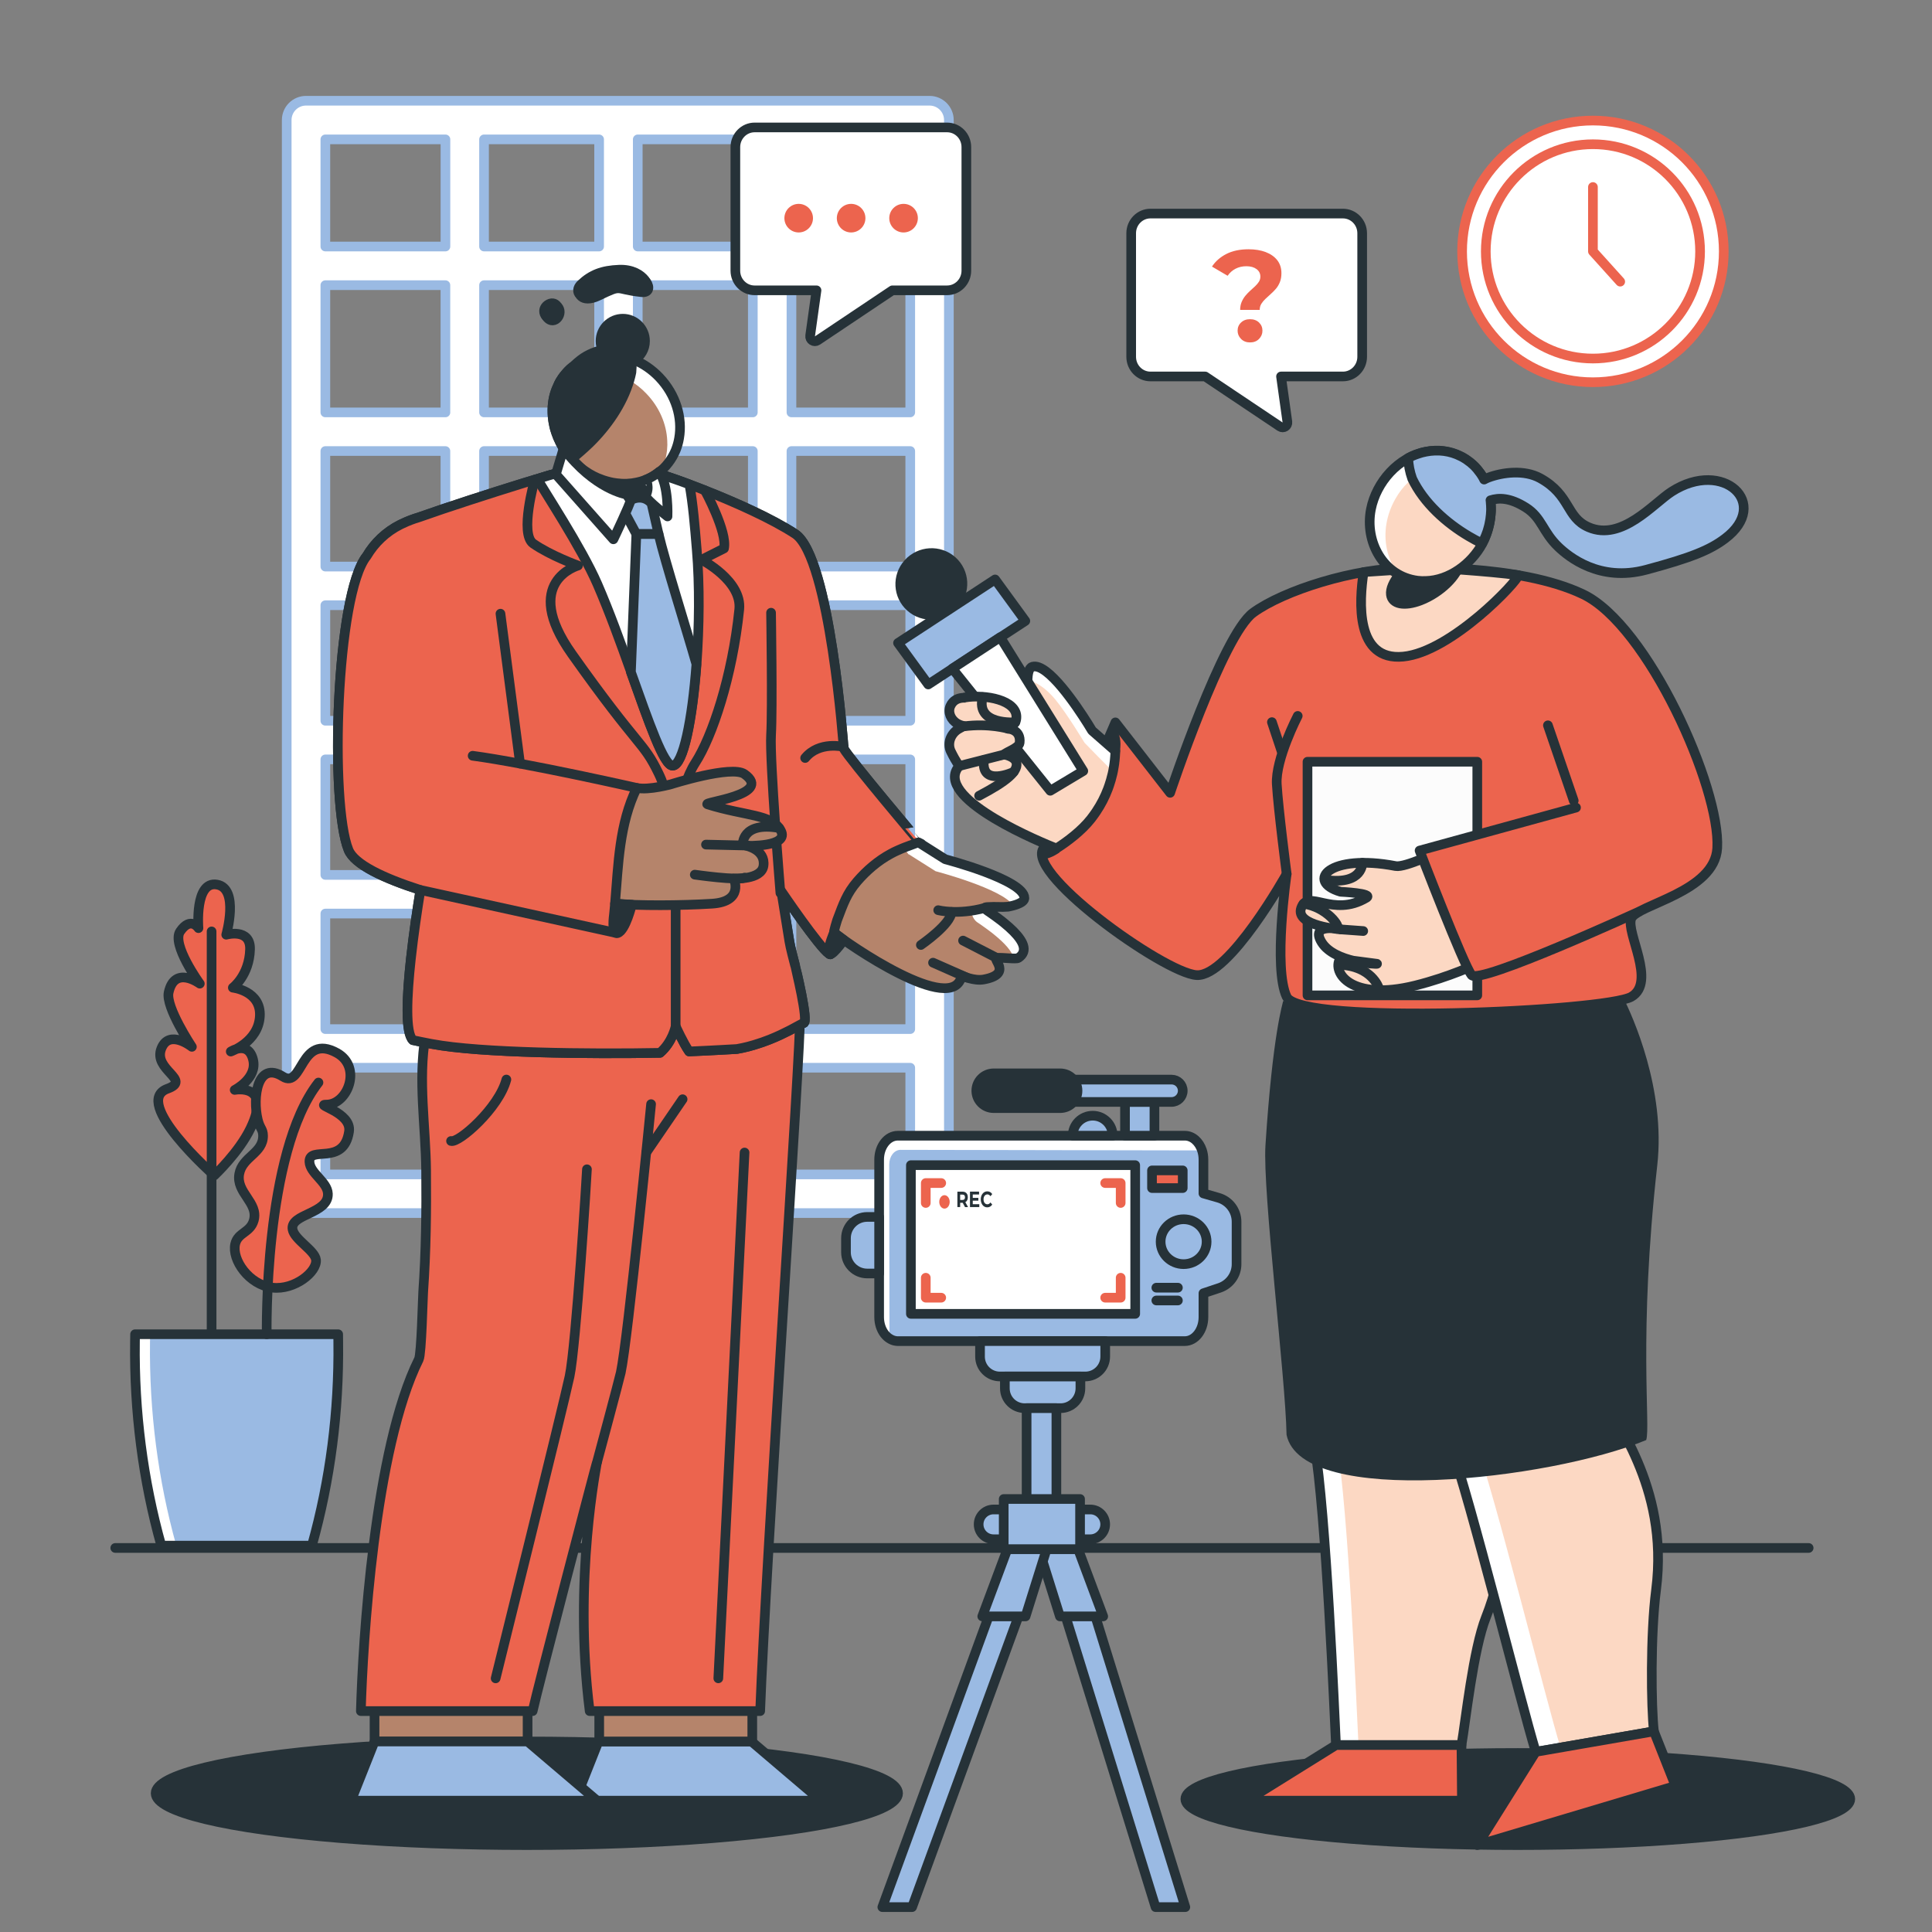 <?xml version="1.0" encoding="utf-8"?>
<!-- Generator: Adobe Illustrator 26.0.1, SVG Export Plug-In . SVG Version: 6.00 Build 0)  -->
<svg version="1.1" xmlns="http://www.w3.org/2000/svg" xmlns:xlink="http://www.w3.org/1999/xlink" x="0px" y="0px"
	 viewBox="0 0 500 500" style="enable-background:new 0 0 500 500;" xml:space="preserve">
<rect x="0" y="0" width="500" height="500" fill="#808080" stroke="none"/>
<style type="text/css">
	.st0{fill:#263238;stroke:#263238;stroke-width:2.5;stroke-linecap:round;stroke-linejoin:round;stroke-miterlimit:10;}
	.st1{fill:none;stroke:#263238;stroke-width:2.5;stroke-linecap:round;stroke-linejoin:round;stroke-miterlimit:10;}
	.st2{fill:#FFFFFF;stroke:#9ABAE3;stroke-width:2.5;stroke-linecap:round;stroke-linejoin:round;stroke-miterlimit:10;}
	.st3{fill:#EC644E;stroke:#263238;stroke-width:2.5;stroke-linecap:round;stroke-linejoin:round;stroke-miterlimit:10;}
	.st4{fill:#9ABAE3;}
	.st5{fill:#FFFFFF;}
	.st6{fill:#FFFFFF;stroke:#EC644E;stroke-width:2.5;stroke-linecap:round;stroke-linejoin:round;stroke-miterlimit:10;}
	.st7{fill:#FFFFFF;stroke:#263238;stroke-width:2.5;stroke-linecap:round;stroke-linejoin:round;stroke-miterlimit:10;}
	.st8{fill:#9ABAE3;stroke:#263238;stroke-width:2.5;stroke-linecap:round;stroke-linejoin:round;stroke-miterlimit:10;}
	.st9{fill:none;stroke:#EC644E;stroke-width:2.5;stroke-linecap:round;stroke-linejoin:round;stroke-miterlimit:10;}
	.st10{fill:#263238;}
	.st11{fill:#EC644E;}
	.st12{fill:#FCD8C3;}
	.st13{fill:#FCD8C3;stroke:#263238;stroke-width:2.5;stroke-linecap:round;stroke-linejoin:round;stroke-miterlimit:10;}
	.st14{fill:#FCFCFC;stroke:#263238;stroke-width:2.5;stroke-linecap:round;stroke-linejoin:round;stroke-miterlimit:10;}
	.st15{fill:#B5846B;stroke:#263238;stroke-width:2.5;stroke-linecap:round;stroke-linejoin:round;stroke-miterlimit:10;}
	.st16{fill:#B5846B;}
</style>
<g id="Shadows">
	<ellipse class="st0" cx="392.81" cy="465.59" rx="86.04" ry="11.92"/>
	<ellipse class="st0" cx="136.35" cy="464.1" rx="96.07" ry="13.41"/>
</g>
<g id="Floor">
	<line class="st1" x1="29.83" y1="400.61" x2="468.08" y2="400.61"/>
</g>
<g id="Window">
	<path class="st2" d="M245.74,231.43c0-0.43-0.07-0.84-0.17-1.24v-78.5c0-0.02,0.01-0.04,0.01-0.06c0-0.02-0.01-0.04-0.01-0.06
		V31.07c0-2.76-2.24-5-5-5H79.2c-2.76,0-5,2.24-5,5v277.87c0,2.76,2.24,5,5,5h161.37c2.76,0,5-2.24,5-5v-76.27
		C245.67,232.27,245.74,231.86,245.74,231.43z M84.2,196.53h31.07v29.9H84.2V196.53z M235.57,146.63h-30.74v-29.9h30.74V146.63z
		 M165.05,156.63h29.78v29.9h-29.78V156.63z M155.05,186.53h-29.78v-29.9h29.78V186.53z M204.83,156.63h30.74v29.9h-30.74V156.63z
		 M194.83,146.63h-29.78v-29.9h29.78V146.63z M155.05,146.63h-29.78v-29.9h29.78V146.63z M115.28,146.63H84.2v-29.9h31.07V146.63z
		 M84.2,156.63h31.07v29.9H84.2V156.63z M125.28,196.53h29.78v29.9h-29.78V196.53z M165.05,196.53h29.78v29.9h-29.78V196.53z
		 M204.83,196.53h30.74v29.9h-30.74V196.53z M235.57,106.73h-30.74V73.8h30.74V106.73z M194.83,106.73h-29.78V73.8h29.78V106.73z
		 M165.05,63.8V36.07h29.78V63.8H165.05z M155.05,63.8h-29.78V36.07h29.78V63.8z M155.05,73.8v32.93h-29.78V73.8H155.05z
		 M115.28,106.73H84.2V73.8h31.07V106.73z M84.2,236.43h31.07v29.9H84.2V236.43z M125.28,236.43h29.78v29.9h-29.78V236.43z
		 M155.05,276.33v27.61h-29.78v-27.61H155.05z M165.05,276.33h29.78v27.61h-29.78V276.33z M165.05,266.33v-29.9h29.78v29.9H165.05z
		 M204.83,236.43h30.74v29.9h-30.74V236.43z M235.57,63.8h-30.74V36.07h30.74V63.8z M115.28,36.07V63.8H84.2V36.07H115.28z
		 M84.2,276.33h31.07v27.61H84.2V276.33z M204.83,303.94v-27.61h30.74v27.61H204.83z"/>
</g>
<g id="Plant">
	<g>
		<path class="st3" d="M55.45,304.21c0,0-21.54-19.04-12.1-22.45c6.36-2.3-3.82-4.86-1.59-10.42c2.03-5.08,7.9-0.42,7.9-0.42
			s-6.83-10.27-6.02-14.05c1.54-7.15,8.07-2.3,8.07-2.3s-7.39-10.16-5.08-13.53c2.72-3.97,4.73-0.84,4.73-0.84
			s-1.03-12.28,4.79-11.27c5.82,1,2.4,12.97,2.4,12.97s6.3-1.77,6.16,3.76c-0.18,6.76-4.45,9.95-4.45,9.95s7.39,0.8,6.99,7.43
			c-0.4,6.63-7.53,9.1-7.53,9.1s4.48-2.89,5.75,2c1.27,4.89-4.73,7.93-4.73,7.93s9.76-1.9,4.11,9.9
			C61.86,298.23,55.45,304.21,55.45,304.21z"/>
		<path class="st3" d="M70.48,333.24c5.78,0.68,11.64-4.11,11.3-7.19c-0.27-2.44-5.57-5.2-6.06-7.87c-0.74-4.06,9.35-4,9.14-9.24
			c-0.13-3.11-4.64-5.27-4.77-8.25c-0.19-4.36,8.88,1.21,10.24-7.84c0.76-5.02-9.17-6.98-5.82-6.98c5.48,0,9.28-9.74,2.67-13.38
			c-9.52-5.23-8.77,9.41-13.97,6.13c-6.62-4.18-7.88,5.44-6.5,11.15c0.56,2.32,1.34,2.38,1.37,4.11c0.08,4.57-5.36,5.46-6.16,9.93
			c-0.87,4.88,5,7.38,3.77,11.98c-0.88,3.26-4.13,3.12-4.82,6.16C59.94,326.05,64.47,332.53,70.48,333.24z"/>
		<path class="st4" d="M87.54,347.3l-0.02-2H77.03H45.45H34.96l-0.03,2c-0.23,17.96,2.08,35.83,6.81,52.71h9.46h20.06h9.46
			C85.46,383.13,87.76,365.26,87.54,347.3z"/>
		<path class="st5" d="M38.82,347.3l0.03-2h-3.89l-0.03,2c-0.23,17.96,2.08,35.83,6.81,52.71h3.89
			C40.91,383.13,38.6,365.26,38.82,347.3z"/>
		<path class="st1" d="M87.54,347.3l-0.02-2H77.03H45.45H34.96l-0.03,2c-0.23,17.96,2.08,35.83,6.81,52.71h9.46h20.06h9.46
			C85.46,383.13,87.76,365.26,87.54,347.3z"/>
		<path class="st1" d="M69.03,345.3c0,0-0.87-46.95,13.39-65.14"/>
		<line class="st1" x1="54.76" y1="344.86" x2="54.76" y2="241.05"/>
	</g>
</g>
<g id="Clock">
	<g>
		<g>
			<circle class="st6" cx="412.25" cy="65.06" r="33.86"/>
			<circle class="st6" cx="412.25" cy="65.06" r="27.73"/>
		</g>
		<polyline class="st6" points="412.25,48.4 412.25,65.06 419.31,72.89 		"/>
	</g>
</g>
<g id="Camera">
	<g>
		<g>
			<g>
				<path class="st4" d="M315.34,309.99l-3.9-1.12v-8.74c0-3.43-2.16-6.21-4.82-6.21h-74.28c-2.66,0-4.82,2.78-4.82,6.21v40.73
					c0,1.71,0.54,3.27,1.41,4.39c1.38,1.78,3.09,1.82,3.41,1.82c21.87,0,43.74,0,65.61,0c2.89,0,5.78,0,8.67,0
					c2.66,0,4.82-2.78,4.82-6.21v-6.17l4.16-1.39c2.64-0.88,4.41-3.35,4.41-6.13V316.2C320.02,313.31,318.11,310.78,315.34,309.99z"
					/>
				<path class="st5" d="M311.07,297.73l-78.02-0.15c-1.61,0-2.92,1.69-2.92,3.77c0,0,0.04,44.27,0.06,45.07
					c-0.42-0.26-0.86-0.64-1.27-1.16c-0.87-1.12-1.41-2.67-1.41-4.39v-40.74c0-3.43,2.16-6.2,4.83-6.2h74.28
					C308.62,293.92,310.34,295.49,311.07,297.73z"/>
				<path class="st1" d="M320.02,316.2v10.97c0,2.77-1.78,5.24-4.41,6.13l-4.16,1.39v6.18c0,3.43-2.16,6.21-4.83,6.21h-74.28
					c-0.23,0-1.14-0.02-2.14-0.67c-0.42-0.26-0.86-0.64-1.27-1.16c-0.87-1.12-1.41-2.67-1.41-4.39v-40.74c0-3.43,2.16-6.2,4.83-6.2
					h74.28c2.01,0,3.72,1.57,4.45,3.8c0.24,0.74,0.37,1.55,0.37,2.4v8.74l3.89,1.12C318.11,310.78,320.02,313.31,320.02,316.2z"/>
				<rect x="235.74" y="301.54" class="st7" width="58.05" height="38.49"/>
				<g>
					<path class="st8" d="M280.88,356.23h-22.11c-2.84,0-5.14-2.3-5.14-5.14v-4.02h32.4v4.02
						C286.02,353.93,283.72,356.23,280.88,356.23z"/>
					<path class="st8" d="M274.48,364.43h-9.3c-2.83,0-5.12-2.29-5.12-5.12v-3.07h19.55v3.07
						C279.6,362.13,277.31,364.43,274.48,364.43z"/>
				</g>
			</g>
			<path class="st8" d="M227.52,314.94v14.64h-3.08c-3.04,0-5.5-2.46-5.5-5.5v-3.64c0-3.04,2.46-5.5,5.5-5.5H227.52z"/>
			<path class="st8" d="M287.97,293.92h-10.35v-0.01c0-2.86,2.32-5.17,5.17-5.17l0,0c2.86,0,5.17,2.32,5.17,5.17V293.92z"/>
			<rect x="291.15" y="285.18" class="st8" width="7.62" height="8.74"/>
			<path class="st8" d="M303.2,285.18h-25.58v-5.78h25.58c1.6,0,2.89,1.29,2.89,2.89l0,0C306.09,283.88,304.8,285.18,303.2,285.18z"
				/>
			<g>
				<polyline class="st9" points="239.59,311.33 239.59,306.17 243.59,306.17 				"/>
				<polyline class="st9" points="290.03,330.68 290.03,335.84 286.02,335.84 				"/>
			</g>
			<g>
				<polyline class="st9" points="290.03,311.33 290.03,306.17 286.02,306.17 				"/>
				<polyline class="st9" points="239.59,330.68 239.59,335.84 243.59,335.84 				"/>
			</g>
			<g>
				<path class="st10" d="M247.77,312.4v-4h1.35c0.28,0,0.52,0.06,0.72,0.17c0.2,0.12,0.36,0.28,0.47,0.5
					c0.11,0.22,0.16,0.48,0.16,0.78c0,0.3-0.05,0.55-0.16,0.77c-0.11,0.22-0.26,0.38-0.47,0.49c-0.2,0.11-0.44,0.17-0.72,0.17h-0.95
					l0.32-0.41v1.52H247.77z M248.49,310.98l-0.32-0.43h0.91c0.22,0,0.39-0.06,0.5-0.19c0.11-0.12,0.16-0.29,0.16-0.51
					c0-0.22-0.05-0.39-0.16-0.51c-0.11-0.12-0.28-0.18-0.5-0.18h-0.91l0.32-0.44V310.98z M249.75,312.4l-0.78-1.45h0.77l0.79,1.45
					H249.75z"/>
				<path class="st10" d="M251.75,311.65h1.69v0.74h-2.41v-4h2.35v0.74h-1.63V311.65z M251.7,310.01h1.5v0.72h-1.5V310.01z"/>
				<path class="st10" d="M255.5,312.46c-0.24,0-0.46-0.05-0.67-0.15c-0.21-0.1-0.38-0.24-0.53-0.43c-0.15-0.19-0.27-0.41-0.35-0.66
					c-0.08-0.25-0.13-0.53-0.13-0.83c0-0.3,0.04-0.58,0.13-0.83c0.08-0.25,0.2-0.47,0.36-0.66c0.15-0.19,0.33-0.33,0.53-0.43
					c0.2-0.1,0.43-0.15,0.67-0.15c0.27,0,0.51,0.06,0.73,0.18c0.22,0.12,0.4,0.3,0.55,0.53l-0.46,0.55
					c-0.11-0.16-0.22-0.27-0.36-0.35c-0.13-0.08-0.27-0.12-0.43-0.12c-0.15,0-0.28,0.03-0.4,0.09c-0.12,0.06-0.23,0.15-0.32,0.26
					c-0.09,0.11-0.16,0.25-0.21,0.41c-0.05,0.16-0.07,0.33-0.07,0.52c0,0.19,0.02,0.36,0.07,0.52c0.05,0.16,0.12,0.29,0.21,0.41
					c0.09,0.11,0.19,0.2,0.32,0.26c0.12,0.06,0.25,0.09,0.4,0.09c0.15,0,0.3-0.04,0.43-0.12c0.13-0.08,0.25-0.2,0.36-0.36l0.46,0.55
					c-0.15,0.23-0.33,0.41-0.55,0.53C256.02,312.4,255.77,312.46,255.5,312.46z"/>
			</g>
			<rect x="298.14" y="302.9" class="st3" width="7.95" height="4.57"/>
			<ellipse class="st1" cx="306.32" cy="321.35" rx="5.95" ry="5.81"/>
			<path class="st11" d="M245.78,311.05c0,0.96-0.6,1.74-1.35,1.74c-0.74,0-1.35-0.78-1.35-1.74c0-0.96,0.6-1.74,1.35-1.74
				C245.18,309.32,245.78,310.09,245.78,311.05z"/>
			<line class="st1" x1="299.26" y1="333.25" x2="304.84" y2="333.25"/>
			<line class="st1" x1="299.26" y1="336.56" x2="304.84" y2="336.56"/>
		</g>
		<path class="st0" d="M274.36,286.78h-17.19c-2.48,0-4.5-2.01-4.5-4.5l0,0c0-2.48,2.01-4.5,4.5-4.5h17.19c2.48,0,4.5,2.01,4.5,4.5
			l0,0C278.86,284.77,276.84,286.78,274.36,286.78z"/>
		<g>
			<path class="st8" d="M282.17,398.35h-25.05c-2.13,0-3.85-1.73-3.85-3.85l0,0c0-2.13,1.73-3.85,3.85-3.85h25.05
				c2.13,0,3.85,1.73,3.85,3.85l0,0C286.02,396.62,284.29,398.35,282.17,398.35z"/>
			
				<rect x="254.74" y="375.38" transform="matrix(-1.836970e-16 1 -1 -1.836970e-16 648.774 109.688)" class="st8" width="29.61" height="7.71"/>
			<polygon class="st8" points="299.06,493.56 270.39,400.91 278.1,400.91 306.76,493.56 			"/>
			<polygon class="st8" points="274.31,418.32 268.85,400.91 279.01,400.91 285.51,418.32 			"/>
			<polygon class="st8" points="236.05,493.56 269.94,400.91 262.23,400.91 228.35,493.56 			"/>
			<polygon class="st8" points="265.41,418.32 270.87,400.91 260.71,400.91 254.21,418.32 			"/>
			<rect x="259.76" y="387.94" class="st8" width="19.76" height="12.97"/>
		</g>
	</g>
</g>
<g id="Speech_bubble_2">
	<g>
		<path class="st7" d="M297.74,55.27h49.8c2.75,0,4.99,2.28,4.99,5.09v31.98c0,2.81-2.23,5.09-4.99,5.09h-16.01l1.64,11.74
			c0.15,1.08-1.01,1.83-1.9,1.23L311.9,97.43h-14.16c-2.76,0-4.99-2.28-4.99-5.09V60.36C292.75,57.55,294.99,55.27,297.74,55.27z"/>
		<g>
			<path class="st11" d="M320.95,80.22c0-0.78,0.13-1.47,0.39-2.08c0.26-0.6,0.58-1.14,0.97-1.61c0.39-0.47,0.81-0.9,1.26-1.31
				c0.45-0.4,0.86-0.79,1.26-1.15c0.39-0.37,0.71-0.75,0.97-1.15c0.26-0.4,0.38-0.85,0.38-1.34c0-0.8-0.33-1.45-0.99-1.94
				c-0.66-0.49-1.53-0.74-2.63-0.74c-1.05,0-1.99,0.22-2.81,0.65c-0.83,0.43-1.51,1.04-2.04,1.82l-4.05-2.38
				c0.89-1.36,2.13-2.45,3.71-3.26c1.58-0.81,3.5-1.22,5.75-1.22c1.67,0,3.15,0.24,4.42,0.72c1.27,0.48,2.27,1.18,3,2.09
				c0.72,0.92,1.09,2.04,1.09,3.38c0,0.87-0.13,1.64-0.4,2.31c-0.27,0.67-0.61,1.25-1.04,1.74c-0.42,0.49-0.88,0.95-1.36,1.37
				c-0.48,0.42-0.93,0.84-1.35,1.24c-0.42,0.4-0.78,0.83-1.05,1.27c-0.28,0.45-0.42,0.97-0.42,1.57H320.95z M323.5,88.62
				c-0.94,0-1.71-0.3-2.31-0.9c-0.6-0.6-0.9-1.32-0.9-2.14c0-0.85,0.3-1.56,0.9-2.12c0.6-0.57,1.37-0.85,2.31-0.85
				c0.96,0,1.73,0.28,2.33,0.85c0.59,0.57,0.89,1.28,0.89,2.12c0,0.83-0.3,1.54-0.89,2.14S324.46,88.62,323.5,88.62z"/>
		</g>
	</g>
</g>
<g id="Speech_bubble_1">
	<g>
		<path class="st7" d="M245.1,32.98h-49.8c-2.75,0-4.99,2.28-4.99,5.09v31.98c0,2.81,2.23,5.09,4.99,5.09h16.01l-1.64,11.74
			c-0.15,1.08,1.01,1.83,1.9,1.23l19.37-12.97h14.16c2.75,0,4.99-2.28,4.99-5.09V38.06C250.09,35.25,247.86,32.98,245.1,32.98z"/>
		<g>
			<g>
				<path class="st11" d="M206.7,52.76c-2.04,0-3.7,1.66-3.7,3.7c0,2.04,1.66,3.7,3.7,3.7c2.04,0,3.7-1.66,3.7-3.7
					C210.4,54.42,208.74,52.76,206.7,52.76z"/>
			</g>
			<g>
				<path class="st11" d="M220.27,52.76c-2.04,0-3.7,1.66-3.7,3.7c0,2.04,1.66,3.7,3.7,3.7c2.04,0,3.7-1.66,3.7-3.7
					C223.97,54.42,222.31,52.76,220.27,52.76z"/>
			</g>
			<g>
				<path class="st11" d="M233.84,52.76c-2.04,0-3.7,1.66-3.7,3.7c0,2.04,1.66,3.7,3.7,3.7c2.04,0,3.7-1.66,3.7-3.7
					C237.55,54.42,235.89,52.76,233.84,52.76z"/>
			</g>
		</g>
	</g>
</g>
<g id="Character_2">
	<g>
		<path class="st12" d="M345.75,451.62h32.48c1.08-6.17,3.02-24.73,6.34-33.09c9.56-24.09,1-44.6,0.61-51.1l0.9-6.61
			c-17.44,2.93-36.06,3.28-47.1-1.35l1.19,14.42C343.19,391.2,345.42,444.97,345.75,451.62z"/>
		<path class="st5" d="M345.75,451.62h5.68c0.04-0.18,0.07-0.37,0.12-0.54c-0.41-8.17-2.6-60.29-5.55-77.19l-1.04-12.55
			c-2.17-0.5-4.18-1.11-5.98-1.87l1.19,14.42C343.19,391.2,345.42,444.97,345.75,451.62z"/>
		<path class="st1" d="M345.75,451.62h32.48c1.08-6.17,3.02-24.73,6.34-33.09c9.56-24.09,1-44.6,0.61-51.1l0.9-6.61
			c-17.44,2.93-36.06,3.28-47.1-1.35l1.19,14.42C343.19,391.2,345.42,444.97,345.75,451.62z"/>
		<path class="st12" d="M397.45,453.38l30.58-5.31c-0.72-6.21-0.93-24.99,0.56-36.62c3.51-27.41-11.83-44.22-13.32-50.56
			l-2.35-13.53c0,0.33-0.01,0.61-0.03,0.82c-9.19,6.5-24.35,13.3-39.56,17.65l1.91,7.59C380.66,388.56,393.56,440.63,397.45,453.38z
			"/>
		<path class="st5" d="M397.45,453.38l6.4-1.11c-3.89-12.75-16.79-64.82-22.22-79.94l-1.91-7.59c0.13-0.04,0.26-0.08,0.39-0.11
			c-0.07-0.27-0.13-0.55-0.18-0.82c-2.19,0.73-4.4,1.42-6.61,2.05l1.91,7.59C380.66,388.56,393.56,440.63,397.45,453.38z"/>
		<path class="st1" d="M397.45,453.38l30.58-5.31c-0.72-6.21-0.93-24.99,0.56-36.62c3.51-27.41-11.83-44.22-13.32-50.56l-2.35-13.53
			c0,0.33-0.01,0.61-0.03,0.82c-9.19,6.5-24.35,13.3-39.56,17.65l1.91,7.59C380.66,388.56,393.56,440.63,397.45,453.38z"/>
		<path class="st10" d="M332.08,259.04C332.08,259.04,332.08,259.03,332.08,259.04C332.08,259.03,332.08,259.03,332.08,259.04
			c-0.09,0.64-2.72,8.5-4.58,37.36c-0.77,11.99,5.2,60.16,5.46,74.94c4.02,18.99,68.03,11.68,93.07,1.35
			c1.21-3.46-2.1-26.85,2.87-71.13c2.21-19.67-6.42-38.7-8.9-43.56C364.79,241.32,332.97,260.35,332.08,259.04z"/>
		<path class="st3" d="M325.17,266.38"/>
		<path class="st11" d="M364.5,146.97c-13.95,0-32.33,5.85-40.19,11.6c-7.86,5.75-21.48,46.61-21.48,46.61l-14.17-18.23
			c0,0-10.92,26.5-18.13,32.1c-7.21,5.61,30.73,32.85,39.18,33.31c8.44,0.46,23.28-26.18,23.28-26.18s-3.54,24.33,0,31.79
			c3.54,7.45,82.59,3.78,89.19,0c6.6-3.78-1.5-16.69,0-20.28c1.5-3.59,20.89-6.89,22.24-18.2c1.65-13.76-17.97-57.7-34.72-65.69
			C392.97,145.8,364.5,146.97,364.5,146.97z"/>
		<path class="st1" d="M364.5,146.97c-13.95,0-32.33,5.85-40.19,11.6c-7.86,5.75-21.48,46.61-21.48,46.61l-14.17-18.23
			c0,0-10.92,26.5-18.13,32.1c-7.21,5.61,30.73,32.85,39.18,33.31c8.44,0.46,23.28-26.18,23.28-26.18s-3.54,24.33,0,31.79
			c3.54,7.45,82.59,3.78,89.19,0c6.6-3.78-1.5-16.69,0-20.28c1.5-3.59,21.6-6.82,22.24-18.2c0.88-15.58-17.97-57.7-34.72-65.69
			C392.97,145.8,364.5,146.97,364.5,146.97z"/>
		<path class="st1" d="M335.85,185.28c0,0-5.8,11.19-5.42,17.67c0.38,6.48,2.56,23.23,2.56,23.23"/>
		<line class="st1" x1="329.17" y1="186.89" x2="331.7" y2="194.48"/>
		<g>
			<path class="st12" d="M288.66,194.37c-0.01,0.19-0.01,0.39-0.03,0.58l0,0.01c0.01,0.04,0,0.07-0.01,0.11
				c-0.01,0.26-0.02,0.54-0.05,0.81c-0.02,0.33-0.05,0.65-0.09,0.97c-0.01,0.02,0,0.05-0.01,0.08c-0.03,0.28-0.07,0.55-0.1,0.82
				c-0.01,0.02-0.01,0.03-0.01,0.05c-0.03,0.19-0.05,0.39-0.09,0.58c-0.02,0.15-0.04,0.31-0.08,0.46c-0.01,0.08-0.02,0.15-0.04,0.23
				c-0.02,0.16-0.05,0.32-0.09,0.49c-0.04,0.24-0.1,0.47-0.15,0.7c0,0.01-0.01,0.02-0.01,0.03c-0.12,0.53-0.26,1.07-0.41,1.58
				c-0.13,0.46-0.27,0.91-0.43,1.36c-0.11,0.3-0.21,0.61-0.32,0.91c-0.8,2.08-1.83,4.05-3.04,5.9c-0.2,0.3-0.41,0.6-0.62,0.89
				c-0.24,0.34-0.48,0.68-0.74,0.99c-2.43,2.87-5.99,5.24-8.95,7.56c-3.4-1.35-30.41-12.22-25.74-20.39
				c0.16-0.28,0.37-0.56,0.62-0.85c0.01,0,0.01,0,0.02-0.01c0,0-0.86-0.99-2.21-3.77c-1.01-2.11,0-4.65,2.03-5.81
				c0.28-0.15,0.47-0.26,0.62-0.35c0.01,0,0.02-0.01,0.03-0.01c0.47-0.11,0.73-0.22,0.7-0.31c0-0.03-0.03-0.06-0.04-0.09
				c-0.2-0.31-0.81-0.48-1.59-0.57l-0.01,0c-1.8-1.03-2.56-3.01-1.86-4.58c1.37-3.07,5.09-1.96,5.34-1.92
				c0.44,0.07,0.9,0.13,1.37,0.2c0.33,0.04,0.68,0.09,1.01,0.14c1.29,0.22,13.33,3.68,13.33,3.68s-0.07-0.29-0.17-0.79
				c-0.04-0.24-0.1-0.53-0.17-0.86l0-0.03c-0.01-0.07-0.03-0.15-0.04-0.24c-0.27-1.66-0.66-5.68-0.7-6.33c0-0.03,0-0.05,0-0.08
				c0-0.12,0-0.23,0-0.34c0-0.05,0.01-0.11,0-0.15c0.01-0.01,0.01-0.03,0.01-0.04c0-0.01,0-0.01,0-0.02c0.01-0.04,0-0.09,0-0.15
				c0.01-0.12,0.01-0.23,0.02-0.35c0.02-0.11,0.03-0.2,0.03-0.28c0-0.02,0.01-0.03,0-0.05c0-0.02,0.01-0.03,0-0.05
				c0.01-0.14,0.03-0.28,0.05-0.41c0.03-0.2,0.06-0.4,0.11-0.58c0.03-0.14,0.08-0.28,0.12-0.42c0.02-0.07,0.05-0.12,0.07-0.19
				c0.02-0.07,0.06-0.13,0.09-0.19c0.06-0.1,0.12-0.21,0.18-0.29l0.01,0c0.07-0.09,0.14-0.17,0.21-0.23
				c0.02-0.02,0.04-0.04,0.06-0.04c0.05-0.04,0.1-0.08,0.16-0.09c0.06-0.04,0.13-0.06,0.2-0.08c0.98-0.25,2.18,0.26,3.49,1.25
				c5.19,3.91,11.89,15.29,11.89,15.29L288.66,194.37z"/>
			<path class="st5" d="M280.68,192.23c0,0,7.32,7.57,7.37,7.33c0.04-0.16,0.07-0.33,0.09-0.49c0.02-0.08,0.03-0.15,0.04-0.23
				c0.03-0.15,0.05-0.31,0.08-0.46c0.04-0.19,0.07-0.39,0.09-0.58c0.01-0.02,0.01-0.03,0.01-0.05c0.04-0.27,0.08-0.55,0.1-0.82
				c0.01-0.02,0-0.05,0.01-0.08c0.04-0.32,0.07-0.64,0.09-0.97c0.03-0.27,0.04-0.54,0.05-0.81c0.01-0.03,0.01-0.08,0.01-0.12
				c0.02-0.19,0.02-0.39,0.03-0.58l-6.07-5.26c0,0-10.48-17.79-15.38-16.54c-0.07,0.02-0.14,0.04-0.2,0.08
				c-0.06,0.02-0.11,0.06-0.16,0.09c-0.02,0-0.04,0.02-0.06,0.04c-0.08,0.06-0.15,0.14-0.22,0.23c-0.06,0.08-0.12,0.18-0.18,0.29
				c-0.03,0.06-0.07,0.12-0.09,0.19c-0.02,0.07-0.05,0.12-0.07,0.19c-0.05,0.13-0.09,0.28-0.12,0.42c-0.05,0.19-0.09,0.38-0.11,0.58
				c-0.03,0.13-0.04,0.27-0.05,0.41c0,0.02-0.01,0.03,0,0.05c-0.02,0.21-0.05,0.84-0.05,0.85c-0.01,0.1,3.26,0.21,7.3,5.13
				C276.2,184.79,280.68,192.23,280.68,192.23z"/>
			<path class="st1" d="M288.66,194.37c-0.01,0.19-0.01,0.39-0.03,0.58l0,0.01c0.01,0.04,0,0.07-0.01,0.11
				c-0.01,0.26-0.02,0.54-0.05,0.81c-0.02,0.33-0.05,0.65-0.09,0.97c-0.01,0.02,0,0.05-0.01,0.08c-0.03,0.28-0.07,0.55-0.1,0.82
				c-0.01,0.02-0.01,0.03-0.01,0.05c-0.03,0.19-0.05,0.39-0.09,0.58c-0.02,0.15-0.04,0.31-0.08,0.46c-0.01,0.08-0.02,0.15-0.04,0.23
				c-0.02,0.16-0.05,0.32-0.09,0.49c-0.04,0.24-0.1,0.47-0.15,0.7c0,0.01-0.01,0.02-0.01,0.03c-0.12,0.53-0.26,1.07-0.41,1.58
				c-0.13,0.46-0.27,0.91-0.43,1.36c-0.11,0.3-0.21,0.61-0.32,0.91c-0.78,2.08-1.81,4.07-3.04,5.9c-0.2,0.3-0.41,0.6-0.62,0.89
				c-0.24,0.34-0.49,0.66-0.74,0.99c-2.41,3.08-6.13,5.88-8.94,7.66c-3.4-1.35-30.43-12.33-25.76-20.5
				c0.16-0.28,0.37-0.56,0.62-0.85c0.01,0,0.01,0,0.02-0.01c0,0-0.86-0.99-2.21-3.77c-1.01-2.11,0-4.65,2.03-5.81
				c0.28-0.15,0.47-0.26,0.62-0.35c0.01,0,0.02-0.01,0.03-0.01c0.45-0.27,0.43-0.27,0.7-0.31c0.15-0.03,0.17-0.05-0.04-0.09
				c-0.59-0.11-1.12-0.31-1.59-0.57l-0.01,0c-1.8-1.03-2.56-3.01-1.86-4.58c1.37-3.07,5.09-1.96,5.34-1.92
				c0.44,0.07,0.9,0.13,1.37,0.2c0.33,0.04,0.68,0.09,1.01,0.14c1.29,0.22,13.33,3.68,13.33,3.68s-0.07-0.29-0.17-0.79
				c-0.04-0.24-0.1-0.53-0.17-0.86l0-0.03c-0.01-0.07-0.03-0.15-0.04-0.24c-0.29-1.55-0.62-3.78-0.68-5.79
				c-0.01-0.19-0.03-0.37-0.02-0.55c0-0.03,0-0.05,0-0.08c0-0.12,0-0.23,0-0.34c0-0.05,0.01-0.11,0-0.15
				c0.01-0.01,0.01-0.03,0.01-0.04c0-0.01,0-0.01,0-0.02c0.01-0.04,0-0.09,0-0.15c0.01-0.12,0.01-0.23,0.02-0.35
				c0.01-0.1,0.02-0.19,0.03-0.28c0-0.02,0.01-0.03,0-0.05c0-0.02,0.01-0.03,0-0.05c0.01-0.14,0.03-0.28,0.05-0.41
				c0.03-0.2,0.06-0.4,0.11-0.58c0.03-0.14,0.08-0.28,0.12-0.42c0.02-0.07,0.05-0.12,0.07-0.19c0.02-0.07,0.06-0.13,0.09-0.19
				c0.06-0.1,0.12-0.21,0.18-0.29l0.01,0c0.07-0.09,0.14-0.17,0.21-0.23c0.02-0.02,0.04-0.04,0.06-0.04
				c0.05-0.04,0.1-0.08,0.16-0.09c0.06-0.04,0.13-0.06,0.2-0.08c0.98-0.25,2.18,0.26,3.49,1.25c5.19,3.91,11.89,15.29,11.89,15.29
				L288.66,194.37z"/>
			<polygon class="st8" points="240.23,177.14 265.35,160.7 257.53,149.96 232.41,166.4 			"/>
			<polygon class="st7" points="280.35,199.53 258.86,164.91 246.46,173.03 271.81,204.65 			"/>
			<path class="st0" d="M247,156.44c2.98-3.3,2.72-8.36-0.58-11.29c-3.3-2.94-8.39-2.64-11.36,0.66c-2.98,3.3-2.72,8.36,0.58,11.29
				C238.93,160.04,244.02,159.74,247,156.44z"/>
			<path class="st13" d="M249.68,180.52c5.29-0.9,13.68,0.65,13.36,5.27c-0.16,2.38-1.91,1.66-2.16,2.8c0,0,3.4,0.14,3,3.64
				c-0.15,1.37-3.57,2.4-4,3.04c0,0,3.08,0.52,3.21,2.39c0.15,2.06-2.38,4.43-9.7,8.28"/>
			<path class="st1" d="M249.41,187.98c6.57-0.86,11.47,0.61,11.47,0.61"/>
			<line class="st1" x1="248.23" y1="198.25" x2="259.89" y2="195.27"/>
			<path class="st1" d="M254.32,180.41c-1.89,7.35,8.43,6.51,8.43,6.51"/>
			<path class="st1" d="M254.65,196.68c-0.89,7.11,7.69,3.09,7.69,3.09"/>
		</g>
		<path class="st10" d="M288.67,186.95c1.17,4.14,1.54,4.22,1.17,7.64c-0.37,3.43-2.77-1.61-2.77-1.61l1.29-5.28"/>
		<path class="st10" d="M274.15,220.65c0,0-3.17,2.24-4.52,1.39c0.91-2.98,2.18-4.03,2.18-4.03L274.15,220.65z"/>
		<line class="st1" x1="400.6" y1="187.71" x2="407.28" y2="207.21"/>
		<rect x="338.38" y="197.14" class="st14" width="43.94" height="60.46"/>
		<g>
			<path class="st13" d="M356.37,249.43c0.15,0.13-11.04-0.23-14.32-5.56c-3.17-5.15,4.95-3.34,4.95-3.34s-11.89-0.85-10.26-5.53
				c1.78-5.12,8.12,2.57,16.88-2.66c1.95-1.16-6.68-1.55-6.68-1.55c-9.13-2.68-3.04-9.97,14.26-6.65c2.43,0.47,11.64-3.98,10.73-3.6
				c6.49,7.86,10.02,21.91,10.38,28.89c0,0-7.14,3.41-16.07,5.63c-16.67,4.13-21.52-3.42-19.46-6.89L356.37,249.43z"/>
			<line class="st1" x1="352.8" y1="240.95" x2="347.01" y2="240.53"/>
			<path class="st1" d="M337.34,233.9c5.96,0.76,9.88,6.11,8.67,6.48"/>
			<path class="st1" d="M346.62,249.69c8.39,0.27,10.2,5.96,10.2,5.96"/>
			<path class="st1" d="M343.31,227.76c9.5,1.25,9.26-4.48,9.26-4.48"/>
		</g>
		<path class="st3" d="M407.87,209l-40.48,11.13c0,0,11.42,29.73,13.46,32.23c2.04,2.51,43.31-16.42,43.31-16.42"/>
		<path class="st13" d="M352.9,148.06c-1.16,7.57-2.18,23.06,10.25,21.87c12.43-1.19,29.82-19.67,29.8-21.07
			c-7.69-1.07-22.79-1.95-22.79-1.95L352.9,148.06z"/>
		<g>
			<path class="st0" d="M369.6,154.5c-0.69,0.36-1.37,0.67-2.03,0.92c-4.04,1.54-7.27,0.99-7.6-1.52c-0.37-2.93,3.33-7.4,8.27-9.99
				c2.9-1.52,5.59-2.06,7.38-1.64c1.27,0.29,2.09,1.04,2.24,2.25C378.25,147.44,374.54,151.91,369.6,154.5z"/>
			<path class="st12" d="M385.77,129.63c0.05,0.42,0.08,0.83,0.09,1.25c0.01,0.06,0.01,0.12,0,0.18c0.02,0.35,0.03,0.71,0.02,1.06
				l0,0.05c-0.01,0.36-0.03,0.71-0.07,1.06c-0.07,0.81-0.19,1.65-0.38,2.46c-0.04,0.16-0.06,0.31-0.11,0.47
				c-0.06,0.23-0.13,0.48-0.2,0.73c-0.06,0.21-0.13,0.42-0.19,0.65c-0.26,0.76-0.56,1.53-0.92,2.27c-0.12,0.28-0.27,0.56-0.42,0.83
				c-0.1,0.17-0.19,0.35-0.29,0.52c-0.35,0.58-0.71,1.14-1.08,1.67c-0.1,0.13-0.19,0.27-0.3,0.4c-0.03,0.05-0.06,0.1-0.11,0.13
				c-0.26,0.35-0.52,0.68-0.8,0.99c-0.57,0.65-1.17,1.26-1.81,1.81c-0.57,0.5-1.16,0.95-1.78,1.35c-0.13,0.1-0.26,0.18-0.39,0.27
				c-0.5,0.31-1.02,0.61-1.53,0.86c-0.44,0.23-0.88,0.41-1.32,0.59c-0.09,0.04-0.18,0.08-0.27,0.12c-0.38,0.15-0.75,0.26-1.13,0.38
				c-0.46,0.14-0.91,0.26-1.39,0.35l-0.01-0.01c-0.8,0.17-1.61,0.26-2.43,0.28c-0.69,0.03-1.4,0.01-2.08-0.07
				c-1.16-0.12-2.32-0.4-3.42-0.84c-0.04-0.01-0.08-0.02-0.12-0.05c-0.02-0.01-0.05-0.01-0.06-0.03c-0.06-0.01-0.1-0.03-0.15-0.06
				c-0.32-0.12-0.64-0.27-0.95-0.45c-0.11-0.04-0.21-0.09-0.29-0.14c-0.12-0.05-0.22-0.11-0.33-0.18l-0.01,0
				c-0.28-0.16-0.54-0.33-0.79-0.51c-0.26-0.18-0.51-0.36-0.75-0.56c-0.74-0.58-1.41-1.23-2.01-1.93c-0.21-0.24-0.4-0.48-0.58-0.73
				c-0.31-0.43-0.6-0.87-0.86-1.33c-0.13-0.24-0.27-0.46-0.38-0.7c-0.12-0.24-0.24-0.48-0.34-0.72c-1.37-3.07-1.76-6.68-1.05-10.26
				c0.16-0.87,0.4-1.73,0.7-2.59c0.39-1.15,0.91-2.28,1.55-3.39c1.43-2.52,3.34-4.57,5.48-6.08c0.32-0.23,0.62-0.44,0.96-0.64
				c0.33-0.2,0.65-0.38,0.99-0.56c0.34-0.18,0.69-0.37,1.05-0.53c0.02-0.01,0.05-0.02,0.07-0.03c0.44-0.19,0.88-0.37,1.34-0.51
				c0.29-0.12,0.59-0.2,0.88-0.28c0.05-0.02,0.1-0.03,0.15-0.05c0.37-0.1,0.73-0.18,1.11-0.25c3.07-0.59,6.21-0.25,9.04,1.21
				c0.23,0.1,0.47,0.23,0.7,0.38c0.17,0.11,0.32,0.18,0.49,0.3l0.1,0.06c0.04,0.03,0.09,0.06,0.14,0.09
				c0.04,0.02,0.08,0.06,0.12,0.09l0.01,0.01c0.18,0.13,0.35,0.26,0.53,0.39c0.11,0.08,0.21,0.16,0.32,0.24
				c0.13,0.11,0.27,0.22,0.4,0.34c0.14,0.12,0.26,0.24,0.39,0.36c0.08,0.06,0.14,0.12,0.21,0.19c0.07,0.07,0.13,0.14,0.2,0.2
				c0.19,0.19,0.35,0.38,0.51,0.57c0.02,0.03,0.03,0.05,0.05,0.07l0.01,0.01c0.58,0.68,1.12,1.43,1.57,2.21
				C384.87,125.41,385.52,127.47,385.77,129.63z"/>
			<path class="st5" d="M382.27,121.39l-0.01,0l-0.01-0.01c-2.84-1.47-6-1.84-9.08-1.24c-2.16,0.43-4.3,1.33-6.22,2.64
				c-0.5,0.34-0.99,0.71-1.46,1.09l0,0.01c-0.41,0.33-0.82,0.7-1.2,1.07c-1.19,1.18-2.27,2.56-3.15,4.13
				c-2.37,4.14-3.08,8.74-2.25,12.85c0.07,0.36,0.15,0.74,0.25,1.09c0.46,1.73,1.19,3.33,2.19,4.75c0.27,0.39,0.55,0.75,0.84,1.09
				c-0.11-0.04-0.21-0.09-0.29-0.14c-0.12-0.05-0.22-0.11-0.33-0.18c-0.28-0.16-0.54-0.33-0.8-0.51c-0.26-0.18-0.51-0.36-0.75-0.56
				c-0.74-0.58-1.41-1.23-2.01-1.93c-0.2-0.24-0.39-0.48-0.57-0.73c-0.31-0.43-0.6-0.87-0.87-1.32c-0.13-0.24-0.27-0.46-0.38-0.7
				c-0.11-0.24-0.23-0.48-0.33-0.72c-1.37-3.08-1.76-6.67-1.06-10.26c0.17-0.87,0.41-1.74,0.7-2.59c0.39-1.15,0.91-2.28,1.55-3.39
				c1.43-2.52,3.34-4.57,5.48-6.08c0.32-0.23,0.62-0.44,0.96-0.64c0.33-0.21,0.67-0.41,1.03-0.59c0.33-0.18,0.67-0.35,1.02-0.5
				c0.02-0.01,0.05-0.02,0.07-0.03c0.44-0.19,0.88-0.37,1.34-0.51c0.29-0.12,0.59-0.2,0.88-0.28c0.05-0.02,0.1-0.03,0.15-0.05
				c0.37-0.1,0.73-0.18,1.11-0.25c3.07-0.59,6.21-0.25,9.04,1.21c0.23,0.1,0.47,0.23,0.7,0.38c0.17,0.11,0.32,0.18,0.49,0.3l0.01,0
				c0.03,0.03,0.06,0.04,0.09,0.06c0.04,0.03,0.09,0.06,0.14,0.09c0.04,0.02,0.09,0.05,0.13,0.09l0,0.01
				c0.18,0.13,0.35,0.26,0.53,0.39c0.12,0.08,0.22,0.16,0.33,0.24c0.13,0.11,0.26,0.23,0.39,0.34c0.14,0.12,0.27,0.23,0.4,0.35
				c0.07,0.06,0.14,0.12,0.2,0.19c0.07,0.07,0.13,0.14,0.2,0.2c0.19,0.19,0.35,0.38,0.51,0.57c0,0,0.01,0.01,0.04,0.03
				C382.25,121.36,382.26,121.37,382.27,121.39z"/>
			<path class="st1" d="M385.76,129.63c0.42,3.82-0.4,7.86-2.17,11.13c-2.82,5.2-8.56,9.46-14.61,9.6c-0.69,0.03-1.4,0.01-2.08-0.07
				c-8.94-1.13-13.75-10.1-12.11-18.47c1.38-7.04,7.08-13.54,14.27-14.92c5.85-1.12,11.79,1.55,14.78,6.71
				C384.9,125.44,385.52,127.5,385.76,129.63z"/>
			<path class="st8" d="M432.62,127.24c-4.75,3.05-12.91,12.91-21.48,9.21c-5.93-2.56-4.57-8.27-12.52-12.68
				c-4.13-2.29-9.77-1.54-13.43-0.17c-0.4,0.15-0.75,0.32-1.1,0.51c-0.09-0.17-0.16-0.34-0.25-0.5c-0.44-0.78-0.98-1.53-1.56-2.22
				c-0.02-0.02-0.03-0.03-0.03-0.05c-0.03-0.03-0.04-0.03-0.04-0.03c-0.16-0.2-0.32-0.38-0.51-0.57c-0.07-0.06-0.13-0.13-0.2-0.2
				c-0.06-0.07-0.13-0.13-0.2-0.19c-0.13-0.12-0.26-0.24-0.4-0.35c-0.13-0.12-0.25-0.24-0.39-0.34c-0.11-0.08-0.21-0.16-0.33-0.24
				c-0.17-0.13-0.34-0.26-0.53-0.39l0-0.01l-0.01,0c-0.04-0.03-0.08-0.07-0.12-0.09c-0.05-0.03-0.1-0.06-0.14-0.09
				c-0.03-0.03-0.06-0.04-0.09-0.06l-0.01,0c-0.17-0.12-0.33-0.19-0.49-0.3c-0.23-0.15-0.47-0.27-0.7-0.38
				c-2.83-1.46-5.97-1.8-9.04-1.21c-0.38,0.07-0.74,0.15-1.11,0.25c-0.05,0.02-0.1,0.03-0.15,0.05c-0.29,0.08-0.58,0.17-0.88,0.28
				c-0.46,0.15-0.9,0.32-1.34,0.51c-0.02,0.01-0.05,0.02-0.07,0.03c-0.35,0.15-0.68,0.32-1.02,0.5c-0.01,0.01-0.03,0.03-0.04,0.03
				c0.06,1.79,0.41,3.59,1.03,5.33l0,0.01c2.98,6.28,8.84,11.49,14.67,14.92c1.15,0.68,2.3,1.3,3.44,1.84
				c0.15-0.27,0.29-0.56,0.42-0.83c0.36-0.75,0.66-1.51,0.92-2.27c0.06-0.23,0.14-0.44,0.19-0.65c0.07-0.24,0.13-0.5,0.2-0.73
				c0.05-0.16,0.07-0.31,0.11-0.47c0.19-0.81,0.31-1.65,0.38-2.46c0.04-0.35,0.06-0.7,0.07-1.06l0-0.05
				c0.01-0.35,0.01-0.71-0.02-1.06c0.01-0.07,0-0.12,0-0.18c-0.02-0.42-0.04-0.83-0.09-1.25c-0.01-0.06-0.02-0.11-0.03-0.16
				c2.12-0.69,5.06-0.71,9.14,1.87c4.19,2.64,4.34,6.31,8.46,10.23c2.63,2.5,10.64,9.11,22.68,5.89c11.64-3.12,16.49-5.1,20.44-8.09
				C458.4,130.36,446.01,118.64,432.62,127.24z"/>
		</g>
		<polygon class="st3" points="345.75,451.62 322.64,466.01 378.35,466.01 378.23,451.62 		"/>
		<polygon class="st3" points="397.45,453.38 382.32,477.51 433.62,462.19 428.03,448.07 		"/>
	</g>
</g>
<g id="Character_1_1_">
	<g>
		<polygon class="st8" points="154.88,450.7 148.81,466.01 212.48,466.01 194.49,450.7 		"/>
		<rect x="96.93" y="435.83" class="st15" width="39.61" height="14.86"/>
		<rect x="155.08" y="435.83" class="st15" width="39.61" height="14.86"/>
		<path class="st11" d="M108.39,351.8c-11.5,23.07-14.52,73.4-15,91.03h44.46c1.12-5.25,16.63-64.77,16.67-64.48
			c0.04,0-6.25,30.24-1.91,64.48c22.06,0,44.12,0,44.12,0c1.37-37.36,10.81-176.02,10.27-179.3c-0.18,0.04-0.35,0.08-0.53,0.12
			c-5,1.21-6.58-5.37-11.81-4.61c-5.83,0.84-13.89-2.74-19.78-2.5c-9.71,0.4-15.68,0.43-25.42,0
			c-10.41-0.46-25.11,12.39-35.38,10.79c-0.32-0.05-0.62-0.1-0.9-0.14c-0.7-0.12-2.15-0.66-2.71-0.02
			c-0.24,0.27-0.31,0.63-0.37,0.98c-1.95,11.48,0.07,23.29,0.18,34.82c0.1,10.47-0.03,20.96-0.76,31.4
			C109.4,335.92,109.09,350.4,108.39,351.8z"/>
		<path class="st1" d="M108.39,351.8c-11.5,23.07-14.52,73.4-15,91.03h44.46c1.12-5.25,16.63-64.77,16.67-64.48
			c0.04,0-6.25,30.24-1.91,64.48c22.06,0,44.12,0,44.12,0c1.37-37.36,10.81-176.02,10.27-179.3c-0.18,0.04-0.35,0.08-0.53,0.12
			c-5,1.21-6.58-5.37-11.81-4.61c-5.83,0.84-13.89-2.74-19.78-2.5c-9.71,0.4-15.68,0.43-25.42,0
			c-10.41-0.46-25.11,12.39-35.38,10.79c-0.32-0.05-0.62-0.1-0.9-0.14c-0.7-0.12-2.15-0.66-2.71-0.02
			c-0.24,0.27-0.31,0.63-0.37,0.98c-1.95,11.48,0.07,23.29,0.18,34.82c0.1,10.47-0.03,20.96-0.76,31.4
			C109.4,335.92,109.09,350.4,108.39,351.8z"/>
		<path class="st1" d="M218.35,193.73c0,0-3.48-49.35-12.52-55.53c-6.12-4.01-15.66-8.24-23.4-11.29c-0.05-0.03-0.12-0.05-0.17-0.07
			c-0.52-0.2-1.03-0.4-1.53-0.6c-0.8-0.31-1.56-0.6-2.3-0.87c-0.03-0.01-0.06-0.02-0.1-0.03c-0.59-0.22-1.18-0.45-1.78-0.66
			c-0.59-0.21-1.17-0.43-1.77-0.63c-1.18-0.42-2.36-0.82-3.55-1.21c-0.09-0.03-0.17-0.06-0.26-0.09c-0.27-0.1-0.52-0.19-0.84-0.29
			c-0.02-0.01-0.03-0.01-0.06-0.02c-0.15-0.05-0.42-0.14-0.78-0.26c-0.01,0-0.03,0-0.05-0.01c-0.15-0.04-0.31-0.1-0.48-0.15
			c-0.26-0.07-0.53-0.17-0.83-0.27c-0.17-0.05-0.34-0.11-0.51-0.16c-0.2-0.06-0.42-0.14-0.64-0.21c-0.27-0.09-0.54-0.17-0.82-0.26
			c-0.02-0.01-0.05-0.02-0.09-0.03c-0.32-0.1-0.65-0.19-0.97-0.3c-0.07-0.02-0.14-0.04-0.21-0.06c-0.39-0.12-0.8-0.24-1.18-0.37
			c-0.09-0.02-0.17-0.04-0.26-0.07c-0.18-0.06-0.36-0.12-0.54-0.17c-0.27-0.07-0.51-0.15-0.74-0.22c-0.01-0.01-0.02-0.01-0.03-0.01
			c-0.36-0.12-0.68-0.21-0.96-0.3c-0.16-0.05-0.31-0.1-0.43-0.13c-0.05-0.01-0.11-0.03-0.15-0.04c-0.09-0.03-0.16-0.05-0.21-0.06
			c-0.03,0-0.05-0.01-0.06-0.01c-0.04-0.01-0.07-0.02-0.11-0.02c-0.04-0.01-0.07-0.02-0.11-0.03c-0.01,0-0.02-0.01-0.05-0.02
			c0,0-0.02-0.01-0.07-0.01c-0.02-0.01-0.03-0.01-0.03-0.01c-0.09,0-0.21,0-0.38,0.02c-0.03,0-0.07,0.01-0.14,0.01
			c-0.09,0.01-0.16,0.03-0.26,0.04c-0.11,0.01-0.23,0.03-0.36,0.05c-0.26,0.04-0.55,0.1-0.88,0.16c-0.63,0.12-1.39,0.27-2.26,0.45
			c-0.02,0.01-0.03,0.01-0.03,0c-0.29,0.06-0.59,0.13-0.9,0.19c-0.35,0.07-0.71,0.15-1.1,0.23c-0.52,0.12-1.06,0.23-1.63,0.35
			c-0.04,0.01-0.1,0.02-0.15,0.03c-0.37,0.09-0.77,0.18-1.16,0.27c-0.05,0.01-0.1,0.02-0.16,0.03c-0.01,0-0.03,0.01-0.04,0.01
			c-0.04,0.01-0.09,0.02-0.13,0.03c-1.28,0.29-2.64,0.6-4.05,0.93c-0.47,0.11-0.94,0.21-1.42,0.32c-0.21,0.05-0.43,0.11-0.64,0.15
			c-0.05,0.01-0.11,0.03-0.16,0.04c-0.35,0.09-0.7,0.17-1.05,0.24c-0.03,0.01-0.06,0.01-0.11,0.02c-0.04,0.01-0.09,0.02-0.13,0.03
			c-0.09,0.03-0.19,0.06-0.3,0.1c-0.07,0.02-0.15,0.04-0.23,0.06c-0.57,0.17-1.75,0.53-3,0.92c-0.05,0.01-0.11,0.02-0.16,0.04
			c-0.1,0.03-0.29,0.09-0.53,0.16c-0.29,0.09-0.66,0.2-1.03,0.31c-0.17,0.05-0.34,0.1-0.5,0.15c-0.48,0.15-0.9,0.28-1.1,0.33
			c-0.15,0.04-0.29,0.1-0.44,0.14s-0.3,0.1-0.46,0.14c-7.83,2.43-19.43,6.16-26.22,8.59c-0.09,0.03-0.16,0.05-0.26,0.09
			c-1.36,0.4-2.82,0.94-4.29,1.65c-0.19,0.09-0.35,0.16-0.49,0.23c-3.75,1.88-6.7,4.75-8.71,8.14c-8,9.89-9.57,64.09-4.71,76.05
			c1.53,3.77,9.05,7.31,18.61,10.38c-0.81,5.01-1.78,11.53-2.47,17.82c-1.07,9.82-1.47,19.07,0.52,21.03
			c1.48,0.31,2.95,0.62,4.4,0.89c0,0,0.01,0,0.03,0.01c0.02,0,0.03,0,0.05,0.01c0.05,0.01,0.12,0.02,0.17,0.03
			c0.1,0.01,0.21,0.03,0.35,0.06c12.4,2.35,40.98,2.63,58.95,2.29c3.23-2.75,4.06-6.88,4.06-6.88s2.05,4.48,3.48,6.52
			c4.53-0.18,12.35-0.63,12.35-0.63c2-0.34,3.92-0.85,5.69-1.45c0.33-0.1,0.65-0.21,0.97-0.32c0.64-0.22,1.26-0.46,1.85-0.69
			c0.04-0.03,0.09-0.04,0.12-0.05c1.83-0.73,3.45-1.51,4.78-2.19c0.23-0.12,0.45-0.23,0.66-0.34c1.78-0.94,2.93-1.62,3.2-1.66
			c1.44-0.19-2.16-14.75-2.16-14.79c-0.32-1.23-1.28-4.87-1.51-6.37l-0.03-0.19c-1.17-7.51-2.08-12.73-2.08-12.81
			c0,0,9.85,14.55,12.38,16.22c0.13,0.09,0.23,0.13,0.33,0.14c0.01-0.05,0.02-0.11,0.04-0.16v-0.03
			c2.14-10.24,4.92-18.39,14.89-24.75c0.07-0.06,1.68-0.97,3.51-1.75c2.34-1,5.02-1.93,5.02-1.93S219.82,196.41,218.35,193.73z"/>
		<path class="st11" d="M218.35,193.73c0,0-3.48-49.35-12.52-55.53c-6.12-4.01-15.66-8.24-23.4-11.29
			c-0.05-0.03-0.12-0.05-0.17-0.07c-0.52-0.2-1.03-0.4-1.53-0.6c-0.8-0.31-1.56-0.6-2.3-0.87c-0.03-0.01-0.06-0.02-0.1-0.03
			c-0.59-0.22-1.18-0.45-1.78-0.66c-0.59-0.21-1.17-0.43-1.77-0.63c-1.18-0.42-2.36-0.82-3.55-1.21c-0.09-0.03-0.17-0.06-0.26-0.09
			c-0.27-0.1-0.52-0.19-0.84-0.29c-0.02-0.01-0.03-0.01-0.06-0.02c-0.15-0.05-0.42-0.14-0.78-0.26c-0.01,0-0.03,0-0.05-0.01
			c-0.15-0.04-0.31-0.1-0.48-0.15c-0.26-0.07-0.53-0.17-0.83-0.27c-0.17-0.05-0.34-0.11-0.51-0.16c-0.2-0.06-0.42-0.14-0.64-0.21
			c-0.27-0.09-0.54-0.17-0.82-0.26c-0.02-0.01-0.05-0.02-0.09-0.03c-0.32-0.1-0.65-0.19-0.97-0.3c-0.07-0.02-0.14-0.04-0.21-0.06
			c-0.39-0.12-0.8-0.24-1.18-0.37c-0.09-0.02-0.17-0.04-0.26-0.07c-0.18-0.06-0.36-0.12-0.54-0.17c-0.27-0.07-0.51-0.15-0.74-0.22
			c-0.01-0.01-0.02-0.01-0.03-0.01c-0.36-0.12-0.68-0.21-0.96-0.3c-0.16-0.05-0.31-0.1-0.43-0.13c-0.05-0.01-0.11-0.03-0.15-0.04
			c-0.09-0.03-0.16-0.05-0.21-0.06c-0.03,0-0.05-0.01-0.06-0.01c-0.04-0.01-0.07-0.02-0.11-0.02c-0.04-0.01-0.07-0.02-0.11-0.03
			c-0.01,0-0.02-0.01-0.05-0.02c0,0-0.02-0.01-0.07-0.01c-0.02-0.01-0.03-0.01-0.03-0.01c-0.09,0-0.21,0-0.38,0.02
			c-0.03,0-0.07,0.01-0.14,0.01c-0.09,0.01-0.16,0.03-0.26,0.04c-0.11,0.01-0.23,0.03-0.36,0.05c-0.26,0.04-0.55,0.1-0.88,0.16
			c-0.63,0.12-1.39,0.27-2.26,0.45c-0.02,0.01-0.03,0.01-0.03,0c-0.29,0.06-0.59,0.13-0.9,0.19c-0.35,0.07-0.71,0.15-1.1,0.23
			c-0.52,0.12-1.06,0.23-1.63,0.35c-0.04,0.01-0.1,0.02-0.15,0.03c-0.37,0.09-0.77,0.18-1.16,0.27c-0.05,0.01-0.1,0.02-0.16,0.03
			c-0.01,0-0.03,0.01-0.04,0.01c-0.04,0.01-0.09,0.02-0.13,0.03c-1.28,0.29-2.64,0.6-4.05,0.93c-0.47,0.11-0.94,0.21-1.42,0.32
			c-0.21,0.05-0.43,0.11-0.64,0.15c-0.05,0.01-0.11,0.03-0.16,0.04c-0.35,0.09-0.7,0.17-1.05,0.24c-0.03,0.01-0.06,0.01-0.11,0.02
			c-0.04,0.01-0.09,0.02-0.13,0.03c-0.09,0.03-0.19,0.06-0.3,0.1c-0.07,0.02-0.15,0.04-0.23,0.06c-0.57,0.17-1.75,0.53-3,0.92
			c-0.05,0.01-0.11,0.02-0.16,0.04c-0.1,0.03-0.29,0.09-0.53,0.16c-0.29,0.09-0.66,0.2-1.03,0.31c-0.17,0.05-0.34,0.1-0.5,0.15
			c-0.48,0.15-0.9,0.28-1.1,0.33c-0.15,0.04-0.29,0.1-0.44,0.14s-0.3,0.1-0.46,0.14c-7.83,2.43-19.43,6.16-26.22,8.59
			c-0.09,0.03-0.16,0.05-0.26,0.09c-1.36,0.4-2.82,0.94-4.29,1.65c-0.19,0.09-0.35,0.16-0.49,0.23c-3.75,1.88-6.7,4.75-8.71,8.14
			c-8,9.89-9.57,64.09-4.71,76.05c1.53,3.77,9.05,7.31,18.61,10.38c-0.81,5.01-1.78,11.53-2.47,17.82
			c-1.07,9.82-1.47,19.07,0.52,21.03c1.48,0.31,2.95,0.62,4.4,0.89c0,0,0.01,0,0.03,0.01c0.02,0,0.03,0,0.05,0.01
			c0.05,0.01,0.12,0.02,0.17,0.03c0.1,0.01,0.21,0.03,0.35,0.06c12.4,2.35,40.98,2.63,58.95,2.29c3.23-2.75,4.06-6.88,4.06-6.88
			s2.05,4.48,3.48,6.52c4.53-0.18,12.35-0.63,12.35-0.63c2-0.34,3.92-0.85,5.69-1.45c0.33-0.1,0.65-0.21,0.97-0.32
			c0.64-0.22,1.26-0.46,1.85-0.69c0.04-0.03,0.09-0.04,0.12-0.05c1.83-0.73,3.45-1.51,4.78-2.19c0.23-0.12,0.45-0.23,0.66-0.34
			c1.78-0.94,2.93-1.62,3.2-1.66c1.44-0.19-2.16-14.75-2.16-14.79c-0.32-1.23-1.28-4.87-1.51-6.37l-0.03-0.19
			c-1.17-7.51-2.08-12.73-2.08-12.81c0,0,9.85,14.55,12.38,16.22c0.13,0.09,0.23,0.13,0.33,0.14c0.01-0.05,0.02-0.11,0.04-0.16
			v-0.03c2.14-10.24,4.92-18.39,14.89-24.75c0.07-0.06,1.68-0.97,3.51-1.75c2.34-1,5.02-1.93,5.02-1.93S219.82,196.41,218.35,193.73
			z"/>
		<path class="st1" d="M218.35,193.73c0,0-3.48-49.35-12.52-55.53c-6.12-4.01-15.66-8.24-23.4-11.29c-0.05-0.03-0.12-0.05-0.17-0.07
			c-0.52-0.2-1.03-0.4-1.53-0.6c-0.8-0.31-1.56-0.6-2.3-0.87c-0.03-0.01-0.06-0.02-0.1-0.03c-0.59-0.22-1.18-0.45-1.78-0.66
			c-0.59-0.21-1.17-0.43-1.77-0.63c-1.18-0.42-2.36-0.82-3.55-1.21c-0.09-0.03-0.17-0.06-0.26-0.09c-0.27-0.1-0.52-0.19-0.84-0.29
			c-0.02-0.01-0.03-0.01-0.06-0.02c-0.15-0.05-0.42-0.14-0.78-0.26c-0.01,0-0.03,0-0.05-0.01c-0.15-0.04-0.31-0.1-0.48-0.15
			c-0.26-0.07-0.53-0.17-0.83-0.27c-0.17-0.05-0.34-0.11-0.51-0.16c-0.2-0.06-0.42-0.14-0.64-0.21c-0.27-0.09-0.54-0.17-0.82-0.26
			c-0.02-0.01-0.05-0.02-0.09-0.03c-0.32-0.1-0.65-0.19-0.97-0.3c-0.07-0.02-0.14-0.04-0.21-0.06c-0.39-0.12-0.8-0.24-1.18-0.37
			c-0.09-0.02-0.17-0.04-0.26-0.07c-0.18-0.06-0.36-0.12-0.54-0.17c-0.27-0.07-0.51-0.15-0.74-0.22c-0.01-0.01-0.02-0.01-0.03-0.01
			c-0.36-0.12-0.68-0.21-0.96-0.3c-0.16-0.05-0.31-0.1-0.43-0.13c-0.05-0.01-0.11-0.03-0.15-0.04c-0.09-0.03-0.16-0.05-0.21-0.06
			c-0.03,0-0.05-0.01-0.06-0.01c-0.04-0.01-0.07-0.02-0.11-0.02c-0.04-0.01-0.07-0.02-0.11-0.03c-0.01,0-0.02-0.01-0.05-0.02
			c0,0-0.02-0.01-0.07-0.01c-0.02-0.01-0.03-0.01-0.03-0.01c-0.09,0-0.21,0-0.38,0.02c-0.03,0-0.07,0.01-0.14,0.01
			c-0.09,0.01-0.16,0.03-0.26,0.04c-0.11,0.01-0.23,0.03-0.36,0.05c-0.26,0.04-0.55,0.1-0.88,0.16c-0.63,0.12-1.39,0.27-2.26,0.45
			c-0.02,0.01-0.03,0.01-0.03,0c-0.29,0.06-0.59,0.13-0.9,0.19c-0.35,0.07-0.71,0.15-1.1,0.23c-0.52,0.12-1.06,0.23-1.63,0.35
			c-0.04,0.01-0.1,0.02-0.15,0.03c-0.37,0.09-0.77,0.18-1.16,0.27c-0.05,0.01-0.1,0.02-0.16,0.03c-0.01,0-0.03,0.01-0.04,0.01
			c-0.04,0.01-0.09,0.02-0.13,0.03c-1.28,0.29-2.64,0.6-4.05,0.93c-0.47,0.11-0.94,0.21-1.42,0.32c-0.21,0.05-0.43,0.11-0.64,0.15
			c-0.05,0.01-0.11,0.03-0.16,0.04c-0.35,0.09-0.7,0.17-1.05,0.24c-0.03,0.01-0.06,0.01-0.11,0.02c-0.04,0.01-0.09,0.02-0.13,0.03
			c-0.09,0.03-0.19,0.06-0.3,0.1c-0.07,0.02-0.15,0.04-0.23,0.06c-0.57,0.17-1.75,0.53-3,0.92c-0.05,0.01-0.11,0.02-0.16,0.04
			c-0.1,0.03-0.29,0.09-0.53,0.16c-0.29,0.09-0.66,0.2-1.03,0.31c-0.17,0.05-0.34,0.1-0.5,0.15c-0.48,0.15-0.9,0.28-1.1,0.33
			c-0.15,0.04-0.29,0.1-0.44,0.14s-0.3,0.1-0.46,0.14c-7.83,2.43-19.43,6.16-26.22,8.59c-0.09,0.03-0.16,0.05-0.26,0.09
			c-1.36,0.4-2.82,0.94-4.29,1.65c-0.19,0.09-0.35,0.16-0.49,0.23c-3.75,1.88-6.7,4.75-8.71,8.14c-8,9.89-9.57,64.09-4.71,76.05
			c1.53,3.77,9.05,7.31,18.61,10.38c-0.81,5.01-1.78,11.53-2.47,17.82c-1.07,9.82-1.47,19.07,0.52,21.03
			c1.48,0.31,2.95,0.62,4.4,0.89c0,0,0.01,0,0.03,0.01c0.02,0,0.03,0,0.05,0.01c0.05,0.01,0.12,0.02,0.17,0.03
			c0.1,0.01,0.21,0.03,0.35,0.06c12.4,2.35,40.98,2.63,58.95,2.29c3.23-2.75,4.06-6.88,4.06-6.88s2.05,4.48,3.48,6.52
			c4.53-0.18,12.35-0.63,12.35-0.63c2-0.34,3.92-0.85,5.69-1.45c0.33-0.1,0.65-0.21,0.97-0.32c0.64-0.22,1.26-0.46,1.85-0.69
			c0.04-0.03,0.09-0.04,0.12-0.05c1.83-0.73,3.45-1.51,4.78-2.19c0.23-0.12,0.45-0.23,0.66-0.34c1.78-0.94,2.93-1.62,3.2-1.66
			c1.44-0.19-2.16-14.75-2.16-14.79c-0.32-1.23-1.28-4.87-1.51-6.37l-0.03-0.19c-1.17-7.51-2.08-12.73-2.08-12.81
			c0,0,9.85,14.55,12.38,16.22c0.13,0.09,0.23,0.13,0.33,0.14c0.01-0.05,0.02-0.11,0.04-0.16v-0.03
			c2.14-10.24,4.92-18.39,14.89-24.75c0.07-0.06,1.68-0.97,3.51-1.75c2.34-1,5.02-1.93,5.02-1.93S219.82,196.41,218.35,193.73z"/>
		<path class="st7" d="M180.27,171.88c-1.06,14.4-3.45,26.22-6.17,26.27c-2.26,0.04-6.1-11.08-10.78-24.21
			c-2.67-7.49-5.62-15.65-8.71-22.76c-4.15-9.56-14.14-24.58-15.52-27.23c1.26-0.38,2.43-0.74,3-0.92c0.09-0.02,0.16-0.04,0.23-0.06
			c0.11-0.03,0.21-0.06,0.3-0.1c0.04-0.01,0.09-0.02,0.13-0.03c0.04-0.01,0.07-0.01,0.11-0.02c0.4-0.09,0.81-0.18,1.21-0.29
			c0.21-0.04,0.43-0.1,0.64-0.15c0.48-0.11,0.95-0.21,1.42-0.32c1.42-0.33,2.78-0.64,4.05-0.93c0.05-0.02,0.12-0.03,0.17-0.04h0.01
			c0.05-0.01,0.1-0.02,0.15-0.03c0.39-0.09,0.79-0.18,1.16-0.27c0.05-0.01,0.11-0.02,0.15-0.03c0.56-0.12,1.11-0.23,1.63-0.35
			c0.38-0.09,0.74-0.16,1.1-0.23c0.32-0.06,0.62-0.13,0.9-0.19c0,0.01,0.01,0.01,0.03,0c0.86-0.18,1.63-0.33,2.26-0.45
			c0.33-0.06,0.63-0.12,0.88-0.16c0.13-0.02,0.26-0.04,0.36-0.05c0.1-0.01,0.17-0.03,0.26-0.04c0,0,0.01,0,0.02,0
			c0.04,0,0.09-0.01,0.12-0.01c0.17-0.02,0.3-0.02,0.38-0.02c0,0,0.01,0,0.03,0.01c0.01-0.01,0.02-0.01,0.02-0.01h0.01
			c0,0,0,0,0.01,0.01c0.01,0,0.03,0.01,0.03,0.01s0,0,0.01,0v0.01h0.01c0.01,0,0.02,0.01,0.03,0.01c0.03,0.01,0.06,0.02,0.11,0.03
			c0.03,0,0.06,0.01,0.11,0.02c0.01,0,0.03,0.01,0.06,0.01c0.05,0.01,0.13,0.03,0.21,0.06c0.04,0.01,0.1,0.03,0.15,0.04
			c0.12,0.03,0.27,0.07,0.43,0.13c0.28,0.09,0.6,0.18,0.96,0.3c0.01,0,0.02,0,0.03,0.01c0.23,0.07,0.48,0.15,0.74,0.22
			c0.18,0.05,0.36,0.11,0.54,0.17c0.09,0.03,0.17,0.05,0.26,0.07c0,0.01,0.01,0.01,0.01,0.01c0.37,0.12,0.78,0.24,1.17,0.36
			c0.07,0.02,0.14,0.04,0.21,0.06c0.32,0.11,0.65,0.2,0.97,0.3c0.03,0.01,0.06,0.02,0.09,0.03c0.28,0.08,0.55,0.17,0.82,0.26
			c0.22,0.07,0.44,0.15,0.64,0.21c0.17,0.05,0.34,0.11,0.51,0.16c0.3,0.1,0.57,0.19,0.83,0.27c0.17,0.05,0.33,0.11,0.48,0.15
			c0.02,0.01,0.04,0.01,0.05,0.01c0.36,0.12,0.63,0.2,0.78,0.26c0.03,0.01,0.05,0.01,0.07,0.02c0,0,0.01,0,0.01,0.01
			c0.01,0,0.01,0,0.01,0h0.02c0.35,0.12,0.69,0.23,1.04,0.36h0.01c1.18,0.39,2.36,0.8,3.54,1.21c0.6,0.2,1.18,0.42,1.77,0.63
			c0.6,0.21,1.19,0.44,1.78,0.66c0.03,0.01,0.06,0.02,0.1,0.03c0.92,5.03,1.39,10.76,1.9,16.95
			C181.1,151.49,180.97,162.26,180.27,171.88z"/>
		<g>
			<g>
				<path class="st0" d="M166.05,75.61c-7.35-0.79-4.64-2.19-11.26,0.97c-4.21,2.01-5.97-0.72-4.05-2.54
					c2.71-2.56,5.5-3.62,9.85-3.79C167.4,69.98,169.77,76.01,166.05,75.61z"/>
			</g>
			<g>
				<path class="st0" d="M143.4,82.87c-0.97,0.31-2.02-0.52-2.2-1.58c-0.18-1.07,0.59-1.97,1.56-2.28c0.97-0.31,1.89,0.3,2.07,1.36
					C145,81.44,144.36,82.56,143.4,82.87z"/>
			</g>
		</g>
		<g>
			<g>
				<path class="st3" d="M205.29,245.33"/>
			</g>
			<path class="st8" d="M164.68,138.2l-3.8-7.07c0,0,4.2-4.56,7.72-0.9l1.83,7.97H164.68z"/>
			<g>
				<path class="st0" d="M154.41,124.34c0.8,0.58,1.6,1.1,2.37,1.54c4.7,2.75,8.48,2.96,8.87,0.24c0.45-3.17-3.85-9.1-9.61-13.24
					c-3.38-2.43-6.51-3.72-8.6-3.71c-1.48,0-2.44,0.63-2.62,1.94C144.36,114.26,148.66,120.19,154.41,124.34z"/>
				<g>
					<path class="st16" d="M175.75,113.41c-0.18,1.07-0.48,2.11-0.88,3.11c-0.48,1.16-1.12,2.26-1.9,3.27
						c-0.38,0.5-0.8,0.98-1.27,1.44c-0.1,0.09-0.19,0.18-0.3,0.26c-0.07,0.07-0.15,0.14-0.24,0.2l-0.01,0.01
						c-0.06,0.06-0.17,0.15-0.29,0.24c-0.05,0.04-0.12,0.1-0.18,0.15c-0.06,0.04-0.13,0.1-0.18,0.14c-0.02,0.02-0.04,0.03-0.06,0.05
						c-0.07,0.05-0.15,0.12-0.21,0.16c-0.12,0.09-0.19,0.14-0.2,0.15c-0.99,0.7-2.06,1.27-3.18,1.67c-0.66,0.26-1.35,0.45-2.04,0.59
						c-0.81,0.18-1.64,0.29-2.47,0.32l-0.01,0.01c-0.49,0.02-0.97,0.01-1.46-0.01c-0.4-0.02-0.8-0.04-1.21-0.1
						c-0.1-0.02-0.2-0.03-0.3-0.05c-0.48-0.06-0.96-0.14-1.45-0.26c-0.56-0.13-1.15-0.3-1.72-0.48c-0.15-0.05-0.3-0.11-0.45-0.17
						c-0.71-0.24-1.42-0.54-2.1-0.89c-0.77-0.38-1.51-0.84-2.23-1.34c-0.35-0.24-0.69-0.5-1.03-0.79c-0.05-0.02-0.1-0.06-0.14-0.11
						c-0.14-0.1-0.27-0.21-0.39-0.32c-0.5-0.43-0.99-0.89-1.48-1.38l-0.42-0.45c-0.01-0.01-0.02-0.02-0.03-0.03
						c-0.2-0.22-0.4-0.46-0.59-0.69c-0.54-0.65-1.02-1.33-1.47-2.02c-0.12-0.21-0.24-0.4-0.35-0.6c-0.13-0.22-0.26-0.46-0.37-0.67
						c-0.09-0.15-0.15-0.29-0.22-0.44c-0.38-0.76-0.71-1.55-0.98-2.34c-0.13-0.34-0.23-0.68-0.33-1.03l-0.01-0.05
						c-0.1-0.34-0.18-0.7-0.24-1.05c-0.02-0.06-0.03-0.12-0.04-0.18c-0.09-0.42-0.16-0.83-0.21-1.26c-0.28-2.2-0.14-4.4,0.44-6.44
						c0.26-0.88,0.61-1.76,1.01-2.58c0.01-0.03,0.03-0.06,0.04-0.1c0.12-0.23,0.23-0.46,0.36-0.69c0.1-0.16,0.19-0.32,0.31-0.48
						c0.19-0.31,0.39-0.6,0.61-0.88c0.22-0.29,0.45-0.56,0.69-0.83c0.09-0.12,0.19-0.23,0.3-0.34c0.14-0.15,0.28-0.27,0.42-0.42
						c0.2-0.2,0.39-0.38,0.6-0.54c0.09-0.07,0.16-0.14,0.24-0.2c0.18-0.16,0.37-0.31,0.57-0.46c2.28-1.71,4.98-2.61,7.83-2.76
						c0.38-0.02,0.77-0.03,1.16-0.02c0.05,0.01,0.11,0,0.16,0.01c0.3,0.01,0.62,0.02,0.94,0.06c0.49,0.03,0.97,0.1,1.45,0.18
						c0.42,0.07,0.83,0.17,1.23,0.28c0.38,0.1,0.74,0.19,1.12,0.31c0.38,0.11,0.73,0.24,1.11,0.39c0.17,0.06,0.34,0.14,0.5,0.21
						c2.31,0.97,4.52,2.47,6.42,4.46C174.93,102.16,176.68,108.12,175.75,113.41z"/>
					<path class="st5" d="M175.75,113.41c-0.18,1.07-0.48,2.11-0.88,3.11c-0.48,1.16-1.12,2.26-1.9,3.27
						c-0.38,0.5-0.8,0.98-1.27,1.44c-0.1,0.09-0.19,0.18-0.3,0.26c-0.07,0.07-0.16,0.16-0.26,0.22v-0.01l0.01-0.01
						c0.21-0.4,0.39-0.84,0.55-1.28c0.64-1.65,0.98-3.42,1.01-5.24c0-0.37-0.01-0.77-0.03-1.14c-0.19-4.27-2.02-8.64-5.39-12.15
						c-1.26-1.33-2.65-2.44-4.13-3.31c-0.1-0.05-0.18-0.11-0.28-0.16c-0.38-0.22-0.78-0.43-1.17-0.61v-0.01
						c-0.55-0.27-1.14-0.51-1.71-0.72c-2.22-0.83-4.54-1.19-6.8-1.09c-3.19,0.16-6.24,1.32-8.68,3.47c0.01-0.03,0.03-0.06,0.04-0.1
						c0.12-0.23,0.23-0.46,0.36-0.69c0.1-0.16,0.19-0.32,0.31-0.48c0.19-0.31,0.39-0.6,0.61-0.88c0.22-0.29,0.45-0.56,0.69-0.83
						c0.09-0.12,0.19-0.23,0.3-0.34c0.14-0.15,0.28-0.27,0.42-0.42c0.2-0.2,0.39-0.38,0.6-0.54c0.09-0.07,0.16-0.14,0.24-0.2
						c0.18-0.16,0.37-0.31,0.57-0.46c2.28-1.71,4.98-2.61,7.83-2.76c0.38-0.02,0.77-0.03,1.16-0.02c0.05,0.01,0.11,0,0.16,0.01
						c0.3,0.01,0.62,0.02,0.94,0.06c0.49,0.03,0.97,0.1,1.45,0.18c0.4,0.06,0.81,0.15,1.19,0.26c0.39,0.09,0.78,0.2,1.16,0.33
						c0.38,0.12,0.73,0.26,1.11,0.39c0.17,0.06,0.34,0.14,0.5,0.21c2.31,0.97,4.52,2.47,6.42,4.46
						C174.93,102.16,176.68,108.12,175.75,113.41z"/>
					<path class="st1" d="M175.75,113.41c-0.18,1.07-0.48,2.11-0.88,3.11c-0.48,1.16-1.12,2.26-1.9,3.27
						c-0.38,0.5-0.8,0.98-1.27,1.44c-0.1,0.09-0.19,0.18-0.3,0.26c-0.07,0.07-0.15,0.14-0.24,0.2l-0.01,0.01
						c-0.06,0.06-0.17,0.15-0.29,0.24c-0.05,0.04-0.12,0.1-0.18,0.15c-0.06,0.04-0.13,0.1-0.18,0.14c-0.02,0.02-0.04,0.03-0.06,0.05
						c-0.07,0.05-0.15,0.12-0.21,0.16c-0.12,0.09-0.19,0.14-0.2,0.15c-0.99,0.7-2.06,1.27-3.18,1.67c-0.66,0.26-1.35,0.45-2.04,0.59
						c-0.81,0.18-1.64,0.29-2.47,0.32l-0.01,0.01c-0.49,0.02-0.97,0.01-1.46-0.01c-0.4-0.02-0.81-0.06-1.21-0.11
						c-0.1-0.01-0.2-0.02-0.3-0.04c-0.48-0.06-0.96-0.14-1.45-0.26c-0.56-0.13-1.15-0.3-1.72-0.48c-0.15-0.05-0.3-0.11-0.45-0.17
						c-0.71-0.24-1.42-0.54-2.1-0.89c-0.77-0.38-1.51-0.84-2.23-1.34c-0.35-0.24-0.69-0.5-1.03-0.79c-0.05-0.02-0.1-0.06-0.14-0.11
						c-0.14-0.1-0.27-0.21-0.39-0.32c-0.5-0.43-0.99-0.89-1.48-1.38l-0.42-0.45c-0.01-0.01-0.02-0.02-0.03-0.03
						c-0.2-0.22-0.4-0.46-0.59-0.69c-0.54-0.65-1.02-1.33-1.47-2.02c-0.12-0.21-0.24-0.4-0.35-0.6c-0.13-0.22-0.26-0.46-0.37-0.67
						c-0.09-0.15-0.15-0.29-0.22-0.44c-0.38-0.76-0.71-1.55-0.98-2.34c-0.13-0.34-0.23-0.68-0.33-1.03l-0.01-0.05
						c-0.1-0.34-0.18-0.7-0.24-1.05c-0.02-0.06-0.03-0.12-0.04-0.18c-0.09-0.42-0.16-0.83-0.21-1.26c-0.28-2.2-0.14-4.4,0.44-6.44
						c0.26-0.88,0.61-1.76,1.01-2.58c0.01-0.03,0.03-0.06,0.04-0.1c0.12-0.23,0.23-0.46,0.36-0.69c0.1-0.16,0.19-0.32,0.31-0.48
						c0.19-0.31,0.39-0.6,0.61-0.88c0.22-0.29,0.45-0.56,0.69-0.83c0.09-0.12,0.19-0.23,0.3-0.34c0.14-0.15,0.28-0.27,0.42-0.42
						c0.2-0.2,0.39-0.38,0.6-0.54c0.09-0.07,0.16-0.14,0.24-0.2c0.18-0.16,0.37-0.31,0.57-0.46c2.28-1.71,4.98-2.61,7.83-2.76
						c0.38-0.02,0.77-0.03,1.16-0.02c0.05,0.01,0.11,0,0.16,0.01c0.3,0.01,0.62,0.02,0.94,0.06c0.49,0.03,0.97,0.1,1.45,0.18
						c0.4,0.06,0.81,0.15,1.19,0.26c0.39,0.09,0.78,0.2,1.16,0.33c0.38,0.11,0.73,0.24,1.11,0.39c0.17,0.06,0.34,0.14,0.5,0.21
						c2.31,0.97,4.52,2.47,6.42,4.46C174.93,102.16,176.68,108.12,175.75,113.41z"/>
				</g>
			</g>
		</g>
		<path class="st1" d="M199.86,179.84"/>
		<path class="st1" d="M182.43,126.91c0,0,5.87,10.76,4.94,15.03l-5.81,2.93c0,0,10.53,5.42,9.76,12.85
			c-1.79,17.41-6.99,32.9-11.38,39.7c-4.39,6.8-5.29,19.24-5.29,19.24"/>
		<path class="st0" d="M166.93,88.26c0,2.09-1.11,3.91-2.78,4.92c-0.21,0.14-0.44,0.24-0.67,0.35c0.05,0.93,0.02,1.86-0.07,2.79
			v0.01c-0.14,0.7-0.31,1.39-0.52,2.08c-1.79,6.17-5.87,11.94-10.32,16.29c-0.97,0.96-3.65,3.32-4.64,4.13
			c-0.01-0.01-0.02-0.02-0.03-0.03c-0.2-0.22-0.4-0.46-0.59-0.69c-0.54-0.65-1.02-1.33-1.47-2.02c-0.12-0.21-0.24-0.4-0.35-0.6
			c-0.13-0.22-0.26-0.46-0.37-0.67c-0.09-0.15-0.15-0.29-0.22-0.44c-0.38-0.76-0.71-1.55-0.98-2.34c-0.13-0.34-0.23-0.68-0.33-1.03
			l-0.01-0.05c-0.1-0.34-0.18-0.7-0.24-1.05c-0.02-0.06-0.03-0.12-0.04-0.18c-0.09-0.42-0.16-0.83-0.21-1.26
			c-0.28-2.2-0.14-4.4,0.44-6.44c0.26-0.88,0.61-1.76,1.01-2.58c0.01-0.03,0.03-0.06,0.04-0.1c0.12-0.23,0.23-0.46,0.36-0.69
			c0.1-0.16,0.19-0.32,0.31-0.48c0.19-0.31,0.39-0.6,0.61-0.88c0.22-0.29,0.45-0.56,0.69-0.83c0.09-0.12,0.19-0.23,0.3-0.34
			c0.14-0.15,0.28-0.27,0.42-0.42c0.2-0.2,0.39-0.38,0.6-0.54c0.09-0.07,0.16-0.14,0.24-0.2c0.04,0,0.1,0.02,0.14,0.03
			c0.09-0.12,0.19-0.23,0.3-0.34c0.05-0.05,0.1-0.1,0.14-0.15c0.1-0.09,0.19-0.17,0.28-0.27c0.2-0.2,0.39-0.38,0.6-0.54
			c1.84-1.61,4.01-2.64,6.34-3.12c-0.31-0.71-0.49-1.49-0.49-2.32c0-3.19,2.59-5.78,5.77-5.78
			C164.35,82.48,166.93,85.07,166.93,88.26z"/>
		<path class="st8" d="M180.23,171.88c-1.06,14.4-3.45,26.22-6.17,26.27c-2.26,0.04-6.1-11.08-10.78-24.21l1.41-35.73h5.75
			C172.12,145.36,177.6,162.69,180.23,171.88z"/>
		<path class="st0" d="M165.68,75.16c-7.35-0.79-4.64-2.19-11.26,0.97c-4.21,2.01-5.97-0.72-4.05-2.54c2.71-2.56,5.5-3.62,9.85-3.79
			C167.03,69.53,169.4,75.56,165.68,75.16z"/>
		<path class="st0" d="M143.03,82.42c-0.97,0.31-2.02-0.52-2.2-1.58c-0.18-1.07,0.59-1.97,1.56-2.28c0.97-0.31,1.89,0.3,2.07,1.36
			C144.63,80.99,143.99,82.11,143.03,82.42z"/>
		<path class="st3" d="M204.92,244.88"/>
		<path class="st7" d="M145.85,116.08l-1.99,6.67c0,0.01,0,0.01,0.01,0.02l14.87,16.8c0,0,0,0.01,0.01,0
			c0.07-0.14,4.44-9.33,4.43-10.06c0,0-1.04-1.53-1.04-1.53C162.04,127.92,153.89,126.67,145.85,116.08z"/>
		<path class="st1" d="M138.4,124.14c-0.06,0.2-3.98,14.05-0.4,16.54c4.51,3.14,11.59,5.69,11.59,5.69s-14.88,4.14-1.58,22.89
			c17.63,24.89,18.33,22.39,22.47,30.97c4.13,8.57,4.5,22.09,4.05,30.88"/>
		<path class="st1" d="M199.55,158.57c0,0,0.39,25.02,0,31.62c-0.39,6.61,2.42,40.92,2.42,40.92"/>
		<line class="st1" x1="129.52" y1="158.82" x2="134.59" y2="197.62"/>
		<path class="st1" d="M199.49,179.38"/>
		<path class="st1" d="M122.32,195.59c14.18,1.9,42.48,8.33,42.48,8.33"/>
		<path class="st15" d="M189.89,227.36c0,0,7.19,0.42,7.7-3.3c0.57-4.17-4.44-5.17-4.44-5.17s11.37,0.4,8.89-4.01
			c-2.37-4.21-8.98-3.62-18.92-6.71c-1.71-0.53,17.15-2.42,9.56-7.83c-3.32-2.37-18.96,2.61-18.96,2.61s-5.72,1.61-8.92,0.97
			c-4.55,9.34-4.77,19.7-5.63,29.95c5.84,0.56,17.17,0.5,25.12,0C192.67,233.32,189.89,227.36,189.89,227.36z"/>
		<line class="st1" x1="182.71" y1="218.58" x2="193.52" y2="218.83"/>
		<path class="st1" d="M179.81,226.36c0,0,11.19,1.61,12.87,0.77"/>
		<path class="st1" d="M192.22,218.65c0,0-0.4-6.1,9.43-4.36"/>
		<path class="st7" d="M167.05,128.39c0.51,1.19,5.7,5.26,5.7,5.26s0.36-8.28-2.2-11.53c0,0-1.42,1.26-3.4,2.02
			C167.16,124.14,168.29,126.1,167.05,128.39z"/>
		<path class="st16" d="M254.57,253.49c-2.52,0.46-5.7-1-5.7-1c-2.04,10.82-29.97-8.53-33.02-11.14c-0.17-0.15,0.8-3.22,0.8-3.22
			c1.62-4.27,2.47-6.86,5.2-10.04c2.4-2.78,5.35-5.34,8.74-7.16c0.48-0.26,0.97-0.51,1.48-0.74c0.01,0,0.02-0.01,0.03-0.01
			c0.23-0.1,0.44-0.2,0.67-0.3c0.15-0.08,0.31-0.14,0.46-0.2c0.07-0.04,0.14-0.06,0.22-0.09c0.14-0.06,0.3-0.12,0.44-0.18
			c0.18-0.08,0.37-0.15,0.56-0.22c0.02-0.01,0.58-0.22,0.85-0.31c0.02-0.01,0.05-0.02,0.07-0.03c0.31-0.11,2.13-0.81,2.32-0.86
			l6.93,4.38c0,0,20.49,5.34,20.49,10.04c0,0.07,0,0.14-0.03,0.2c0,0.06-0.03,0.11-0.05,0.16c0,0.02-0.01,0.04-0.02,0.06
			c-0.04,0.08-0.11,0.17-0.17,0.25c-0.07,0.08-0.15,0.15-0.24,0.23c-0.05,0.04-0.11,0.09-0.17,0.13c-0.06,0.04-0.11,0.07-0.17,0.11
			c-0.12,0.07-0.25,0.14-0.38,0.21c-0.17,0.09-0.36,0.17-0.55,0.24c-0.12,0.05-0.26,0.1-0.39,0.14c-0.02,0-0.03,0.01-0.05,0.02
			c-0.21,0.07-0.44,0.14-0.67,0.2c-0.05,0.02-0.11,0.02-0.15,0.04c-0.01,0-0.01,0-0.02,0c-0.17,0.05-0.35,0.09-0.53,0.13
			c-0.21,0.05-0.41,0.09-0.63,0.13c-1.95,0.17-2.94-0.07-5.41,0.09c-0.94,0.06-0.57,0.37-0.1,0.83c0.18,0.17,0.41,0.27,0.61,0.41
			c1.07,0.74,2.13,1.5,3.13,2.27c0.26,0.21,0.52,0.41,0.77,0.62c3.51,2.86,5.98,5.83,4.75,7.94c-0.07,0.13-0.16,0.26-0.27,0.39
			c-0.21,0.26-0.5,0.49-0.83,0.71c-0.58,0.38-4.18-0.18-5.53-0.01C256.59,248.1,262.2,252.08,254.57,253.49z"/>
		<path class="st5" d="M252.88,238.66c0.2,0.15,0.41,0.27,0.61,0.41c1.07,0.74,2.13,1.5,3.13,2.27c0.26,0.21,0.52,0.41,0.77,0.62
			c2.56,2.09,4.56,4.23,4.98,6.06c0.02,0.02,0.04,0.03,0.06,0.05c0.52,0.01,0.93-0.02,1.09-0.13c0.34-0.22,0.62-0.46,0.83-0.71
			c0.1-0.13,0.2-0.26,0.27-0.39c1.23-2.11-1.24-5.09-4.75-7.94c-0.25-0.21-0.51-0.42-0.77-0.62c-0.23-0.18-2.89-2.09-3.13-2.27
			c-1.82,0.08-3.07,0.04-4.53-0.05C251.44,235.94,251.5,237.66,252.88,238.66z"/>
		<path class="st5" d="M244.61,222.39l-6.93-4.38c-0.19,0.05-2.01,0.75-2.32,0.86c-0.02,0.01-0.05,0.02-0.07,0.03
			c-0.27,0.09-0.83,0.3-0.85,0.31c-0.19,0.07-0.37,0.14-0.56,0.22c-0.04,0.01-0.07,0.03-0.11,0.04c0.51,0.49,0.96,1.04,1.36,1.64
			c0.02-0.01,0.06-0.02,0.07-0.02l6.93,4.38c0,0,17.32,4.52,20.11,8.9c0.21-0.06,0.43-0.12,0.62-0.19c0.02,0,0.03-0.01,0.05-0.02
			c0.14-0.04,0.27-0.09,0.39-0.14c0.2-0.07,0.38-0.15,0.55-0.24c0.13-0.06,0.26-0.14,0.38-0.21c0.06-0.04,0.11-0.07,0.17-0.11
			c0.06-0.04,0.12-0.08,0.17-0.13c0.09-0.08,0.17-0.16,0.24-0.23c0.06-0.09,0.13-0.17,0.17-0.25c0.02-0.02,0.03-0.04,0.02-0.06
			c0.03-0.05,0.05-0.1,0.05-0.16c0.02-0.06,0.03-0.13,0.03-0.2C265.1,227.73,244.61,222.39,244.61,222.39z"/>
		<path class="st1" d="M254.57,253.49c-2.52,0.46-5.7-1-5.7-1c-2.04,10.82-29.97-8.53-33.02-11.14c-0.17-0.15,0.8-3.22,0.8-3.22
			c1.62-4.27,2.47-6.86,5.2-10.04c2.4-2.78,5.35-5.34,8.74-7.16c0.48-0.26,0.97-0.51,1.48-0.74c0.01,0,0.02-0.01,0.03-0.01
			c0.23-0.1,0.44-0.2,0.67-0.3c0.15-0.08,0.31-0.14,0.46-0.2c0.07-0.04,0.14-0.06,0.22-0.09c0.14-0.06,0.3-0.12,0.44-0.18
			c0.18-0.08,0.37-0.15,0.56-0.22c0.02-0.01,0.58-0.22,0.85-0.31c0.02-0.01,0.05-0.02,0.07-0.03c0.31-0.11,2.13-0.81,2.32-0.86
			l6.93,4.38c0,0,20.49,5.34,20.49,10.04c0,0.07,0,0.14-0.03,0.2c0,0.06-0.03,0.11-0.05,0.16c0,0.02-0.01,0.04-0.02,0.06
			c-0.04,0.08-0.11,0.17-0.17,0.25c-0.07,0.08-0.15,0.15-0.24,0.23c-0.05,0.04-0.11,0.09-0.17,0.13c-0.06,0.04-0.11,0.07-0.17,0.11
			c-0.12,0.07-0.25,0.14-0.38,0.21c-0.17,0.09-0.36,0.17-0.55,0.24c-0.12,0.05-0.26,0.1-0.39,0.14c-0.02,0-0.03,0.01-0.05,0.02
			c-0.21,0.07-0.44,0.14-0.67,0.2c-0.05,0.02-0.11,0.02-0.15,0.04c-0.01,0-0.01,0-0.02,0c-0.17,0.05-0.35,0.09-0.53,0.13
			c-0.21,0.05-0.41,0.09-0.63,0.13c-1.95,0.17-2.94-0.07-5.41,0.09c-0.94,0.06-0.57,0.37-0.1,0.83c0.18,0.17,0.41,0.27,0.61,0.41
			c1.07,0.74,2.13,1.5,3.13,2.27c0.26,0.21,0.52,0.41,0.77,0.62c3.51,2.86,5.98,5.83,4.75,7.94c-0.07,0.13-0.16,0.26-0.27,0.39
			c-0.21,0.26-0.5,0.49-0.83,0.71c-0.58,0.38-4.18-0.18-5.53-0.01C256.59,248.1,262.2,252.08,254.57,253.49z"/>
		<path class="st1" d="M254.88,234.96c-7.02,1.92-12.07,0.59-12.07,0.59"/>
		<line class="st1" x1="257.99" y1="247.93" x2="249.24" y2="243.42"/>
		<line class="st1" x1="250.19" y1="252.99" x2="241.47" y2="249.14"/>
		<path class="st0" d="M218.39,243.26c0,0-3.68,5.23-3.86,3.27c-0.18-1.96,1.32-5.17,1.32-5.17L218.39,243.26z"/>
		<path class="st1" d="M208.37,196.17c3.66-4.45,9.95-2.89,9.95-2.89"/>
		<path class="st0" d="M158.91,236.59c0,0-0.83,5.53,0.98,4.88c2.03-0.73,3.62-7.34,3.62-7.34l-4.34-0.27l-0.27,2.81L158.91,236.59z
			"/>
		<path class="st1" d="M238.32,244.56c0,0,7.91-5.43,7.91-8.56"/>
		<line class="st1" x1="108.8" y1="230.33" x2="159.01" y2="241.35"/>
		<line class="st1" x1="174.86" y1="265.6" x2="174.86" y2="234.96"/>
		<path class="st1" d="M154.53,378.35c0,0,5.69-21.13,6.13-23.15c1.84-8.43,7.84-69.45,7.84-69.45"/>
		<path class="st1" d="M131.05,279.38c-1.94,7.4-12.35,16.51-14.32,15.91"/>
		<path class="st1" d="M151.9,302.61c0,0.77-2.81,45.7-4.5,53.62c-1.69,7.91-19.13,78.13-19.13,78.13"/>
		<line class="st1" x1="192.69" y1="298.27" x2="185.9" y2="434.35"/>
		<line class="st1" x1="176.66" y1="284.48" x2="167.24" y2="298.27"/>
		<polygon class="st8" points="96.93,450.7 90.85,466.01 154.53,466.01 136.54,450.7 		"/>
	</g>
</g>
</svg>

